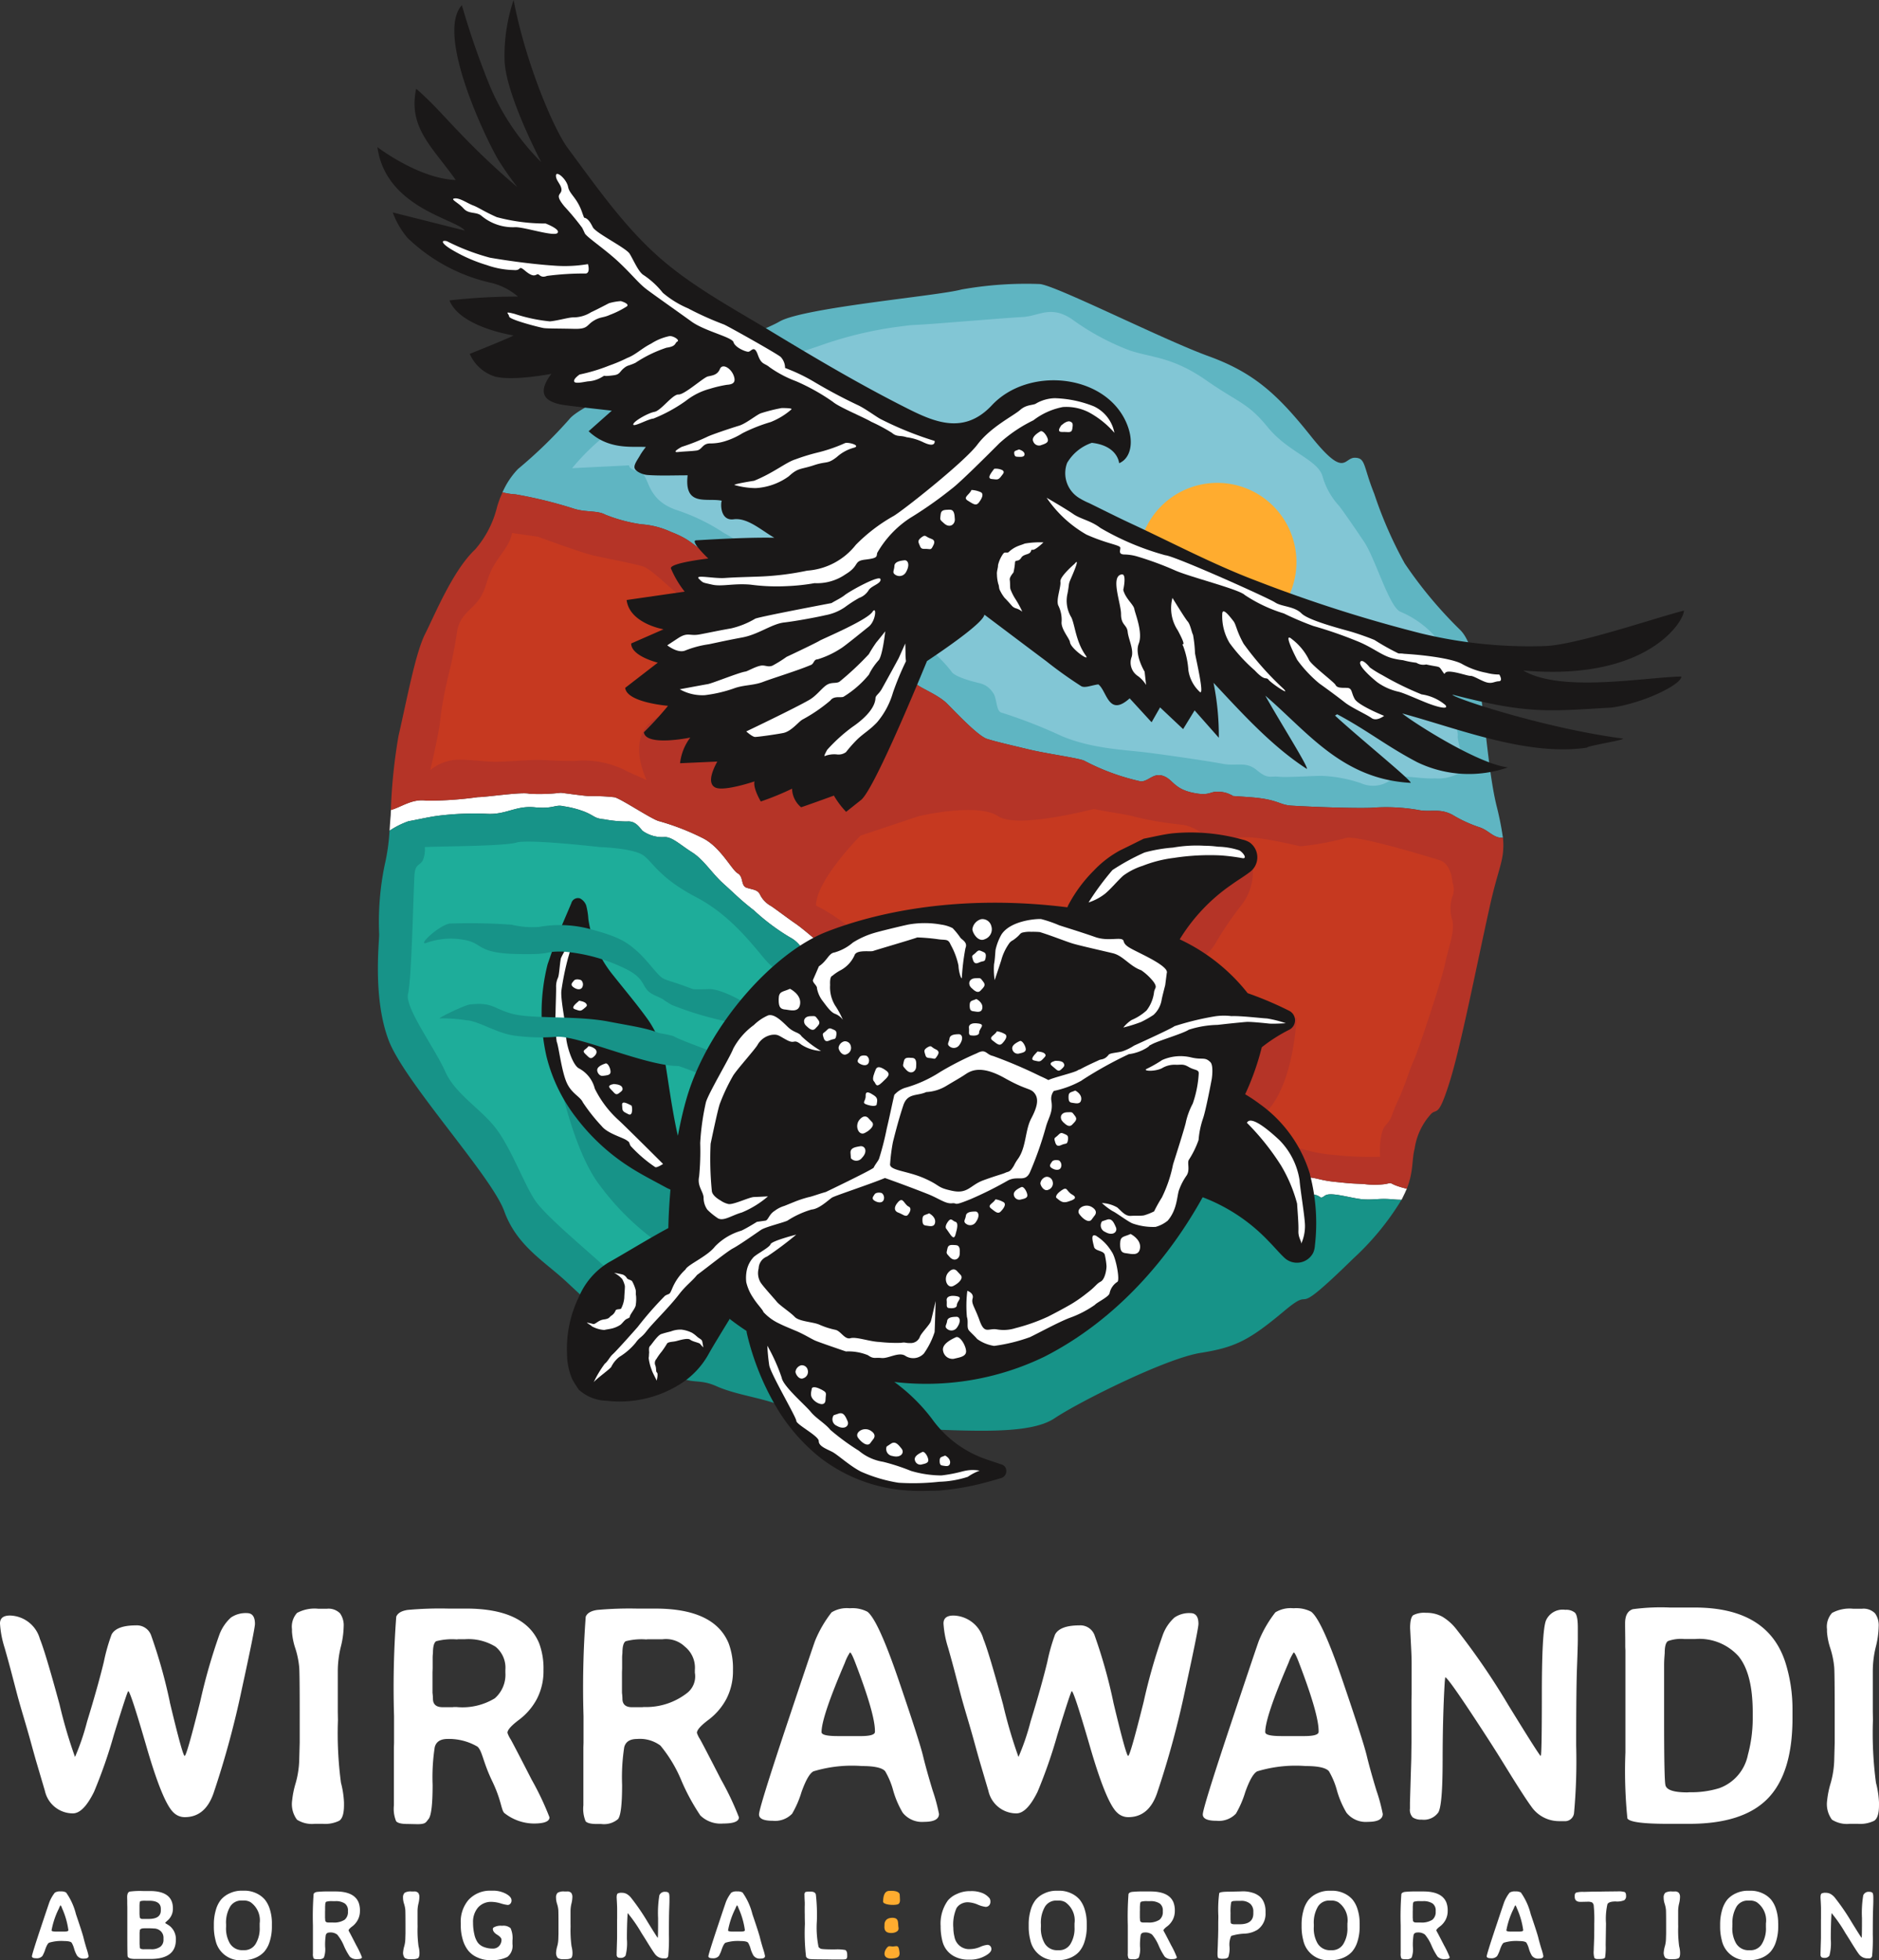 <svg xmlns="http://www.w3.org/2000/svg" xmlns:xlink="http://www.w3.org/1999/xlink" width="177.123" height="184.718" viewBox="0 0 177.123 184.718"><rect x="0" y="0" width="177.123" height="184.718" fill="#333333" stroke="none"/><defs><clipPath id="a"><rect width="177.123" height="184.717" fill="none"/></clipPath></defs><g clip-path="url(#a)"><path d="M14.828,568.1q0,.238-.439.238a.732.732,0,0,1-.637-.273,2.788,2.788,0,0,1-.281-.654,2.288,2.288,0,0,0-.239-.576c-.089-.1-.319-.153-.691-.153a3.955,3.955,0,0,0-1.434.157q-.166.086-.354.614a3.081,3.081,0,0,1-.278.642.706.706,0,0,1-.576.21q-.408,0-.407-.188t.816-2.637q.817-2.448.853-2.525a3.546,3.546,0,0,1,.485-.83.87.87,0,0,1,.538-.121.972.972,0,0,1,.525.1,6,6,0,0,1,.93,2.04q.613,1.8.715,2.223c.068.285.165.631.289,1.037a4.982,4.982,0,0,1,.186.692m-3.014-2.305H12.5c.283,0,.425-.042.425-.125v-.028a7.452,7.452,0,0,0-.588-2.035c-.075-.2-.126-.291-.153-.291a1.447,1.447,0,0,0-.152.308,7.579,7.579,0,0,0-.691,2.055c0,.078.157.117.47.117" transform="translate(-6.481 -383.764)" fill="#fff"/><path d="M42.383,566.493q0,1.8-2.409,1.8h-1.4c-.448,0-.694-.082-.736-.246q-.03-.121-.03-1.9v-2.731L37.8,563.1v-.318l-.008-.309c0-.3.078-.479.238-.529a7.106,7.106,0,0,1,1.247-.055h.65q2.18,0,2.178,1.642a1.45,1.45,0,0,1-.511,1.143c-.142.126-.214.2-.214.218s.049.057.149.112a2.474,2.474,0,0,1,.313.21,1.669,1.669,0,0,1,.352.439,1.61,1.61,0,0,1,.191.843M39.24,564.52h.583q1.144,0,1.143-.8v-.149q0-.767-1.094-.766h-.345a1.662,1.662,0,0,0-.476.038c-.057.026-.085.114-.085.263l-.009.095v.883l.018.192c0,.165.088.247.265.247m.17,2.852h.629a1.374,1.374,0,0,0,.889-.24.81.81,0,0,0,.29-.657v-.166a.834.834,0,0,0-.269-.646.947.947,0,0,0-.664-.246,1.239,1.239,0,0,0-.125-.01l-.2-.008h-.537c-.294,0-.439.076-.439.228a.856.856,0,0,0-.01.108l-.01.071,0,.113v.969l.018.22c0,.11.024.182.071.215a.8.8,0,0,0,.364.049" transform="translate(-25.806 -383.686)" fill="#fff"/><path d="M69.034,564.876v.309a4.581,4.581,0,0,1-.2,1.388,2.635,2.635,0,0,1-.526.985,2.324,2.324,0,0,1-.847.577,2.771,2.771,0,0,1-1.067.213H66.29a2.381,2.381,0,0,1-2.574-1.893,5.019,5.019,0,0,1-.153-1.278v-.211a4.709,4.709,0,0,1,.18-1.316,2.743,2.743,0,0,1,.477-.982,2.314,2.314,0,0,1,.824-.614A2.657,2.657,0,0,1,66.2,561.8h.216a2.641,2.641,0,0,1,1.143.242,2.355,2.355,0,0,1,.81.6,2.693,2.693,0,0,1,.481.945,4.285,4.285,0,0,1,.185,1.287m-4.319.1v.211a2.813,2.813,0,0,0,.346,1.565,1.349,1.349,0,0,0,1.147.659h.212a1.229,1.229,0,0,0,1.069-.574,2.8,2.8,0,0,0,.393-1.6v-.355a2.092,2.092,0,0,0-.871-2,1.25,1.25,0,0,0-.624-.153h-.21a1.231,1.231,0,0,0-1.075.57,2.972,2.972,0,0,0-.388,1.672" transform="translate(-43.404 -383.63)" fill="#fff"/><path d="M96.386,565.712a.858.858,0,0,0,.095.193q.093.166.624,1.2a8.55,8.55,0,0,1,.529,1.117q0,.184-.467.184a.86.86,0,0,1-.676-.238,6.155,6.155,0,0,1-.556-1.02,4.1,4.1,0,0,0-.63-1.055,1.022,1.022,0,0,0-.694-.2c-.212,0-.34.082-.382.245a5.886,5.886,0,0,0-.062,1.114,2.29,2.29,0,0,1-.121,1.016.64.64,0,0,1-.5.146h-.13c-.18,0-.291-.027-.335-.083a.975.975,0,0,1-.065-.469v-1.722l0-.134v-.789a28.379,28.379,0,0,1,.065-2.949c.043-.106.156-.173.339-.2a10.46,10.46,0,0,1,1.192-.041h.534q1.754,0,2.175,1.037a2.109,2.109,0,0,1,.126.791,1.788,1.788,0,0,1-.2.85,1.869,1.869,0,0,1-.534.623q-.339.255-.339.382m-1.923-.758h.3l.041,0h.077a1.844,1.844,0,0,0,1.134-.258.928.928,0,0,0,.314-.76v-.085a.8.8,0,0,0-.293-.687,1.543,1.543,0,0,0-.918-.22H94.92l-.036,0a1.851,1.851,0,0,0-.612.055c-.065.035-.1.153-.1.353a1.063,1.063,0,0,0-.009.13v.319l-.005.116v.61a1.277,1.277,0,0,1,.014.176c0,.167.1.251.287.251" transform="translate(-63.518 -383.783)" fill="#fff"/><path d="M120.727,568.422h-.246a.832.832,0,0,1-.525-.123.773.773,0,0,1-.143-.567,2.7,2.7,0,0,1,.1-.518,2.791,2.791,0,0,0,.106-.706l.015-.493v-.923c0-.712-.006-1.144-.015-1.3a2.517,2.517,0,0,0-.115-.57,2,2,0,0,1-.1-.5v-.076a.6.6,0,0,1,.151-.482,1.1,1.1,0,0,1,.635-.123h.246a.481.481,0,0,1,.4.136.622.622,0,0,1,.107.389,2.729,2.729,0,0,1-.086.611,3.027,3.027,0,0,0-.088.72v1.2l.005.246a11.138,11.138,0,0,0,.089,1.859,2.69,2.69,0,0,1,.089.585v.076c0,.251-.049.407-.146.467a.953.953,0,0,1-.478.089" transform="translate(-81.811 -383.795)" fill="#fff"/><path d="M140.8,566.432c0-.153-.136-.312-.408-.479s-.408-.352-.408-.552a.189.189,0,0,1,.086-.139,1.337,1.337,0,0,1,.789-.152,1.024,1.024,0,0,1,.792.221,2.251,2.251,0,0,1,.181,1.169v.331a1.324,1.324,0,0,1-.477,1.212,3.1,3.1,0,0,1-1.559.3h-.166a2.711,2.711,0,0,1-1.081-.242,2.257,2.257,0,0,1-.887-.658,2.959,2.959,0,0,1-.516-1.036,4.618,4.618,0,0,1-.184-1.32V564.9a3.141,3.141,0,0,1,.718-2.216,2.736,2.736,0,0,1,2.1-.883h.174a2.584,2.584,0,0,1,1.264.29c.35.193.526.4.526.625a.445.445,0,0,1-.108.312.33.33,0,0,1-.252.119,3.4,3.4,0,0,1-.657-.146,3.258,3.258,0,0,0-.859-.146,1.643,1.643,0,0,0-1.268.519,2.071,2.071,0,0,0-.481,1.458,4.642,4.642,0,0,0,.122,1.087,2.129,2.129,0,0,0,.327.779,1.283,1.283,0,0,0,.584.416,2.236,2.236,0,0,0,.8.144.776.776,0,0,0,.636-.258.88.88,0,0,0,.213-.572" transform="translate(-93.526 -383.63)" fill="#fff"/><path d="M166.2,568.422h-.246a.832.832,0,0,1-.525-.123.773.773,0,0,1-.143-.567,2.7,2.7,0,0,1,.1-.518,2.79,2.79,0,0,0,.106-.706l.015-.493v-.923c0-.712-.006-1.144-.015-1.3a2.517,2.517,0,0,0-.115-.57,2,2,0,0,1-.1-.5v-.076a.6.6,0,0,1,.151-.482,1.1,1.1,0,0,1,.635-.123h.246a.481.481,0,0,1,.4.136.622.622,0,0,1,.107.389,2.729,2.729,0,0,1-.086.611,3.028,3.028,0,0,0-.088.72v1.2l.005.246a11.138,11.138,0,0,0,.089,1.859,2.691,2.691,0,0,1,.089.585v.076c0,.251-.049.407-.146.467a.953.953,0,0,1-.478.089" transform="translate(-112.861 -383.795)" fill="#fff"/><path d="M184.255,566.63a4.671,4.671,0,0,1-.129,1.521.525.525,0,0,1-.491.213.431.431,0,0,1-.264-.066.317.317,0,0,1-.085-.262v-.166l.031-1.054c.005-.161.009-.284.009-.367l0-.372v-1.261l.005-.179v-.9c0-.126-.006-.3-.018-.538l-.028-.515c0-.212.033-.342.1-.386a.725.725,0,0,1,.377-.067.956.956,0,0,1,.483.117,1.5,1.5,0,0,1,.4.354,20.818,20.818,0,0,1,1.552,2.263q.929,1.509.962,1.509c.024,0,.033-.613.033-1.841a10.163,10.163,0,0,1,.12-2.165.538.538,0,0,1,.576-.325.406.406,0,0,1,.285.082c.059.055.089.2.089.447v.35c0,.119-.01.4-.026.83s-.025,1.205-.025,2.316a17.035,17.035,0,0,1-.062,2,.271.271,0,0,1-.3.243h-.161a1,1,0,0,1-.821-.449c-.1-.131-.288-.422-.57-.871l-.282-.458c-.126-.2-.255-.406-.386-.609a13.8,13.8,0,0,0-1.3-1.879l-.015.13q-.063,1.049-.062,2.356" transform="translate(-125.157 -383.861)" fill="#fff"/><path d="M215.889,568.1q0,.238-.439.238a.732.732,0,0,1-.637-.273,2.747,2.747,0,0,1-.281-.654,2.288,2.288,0,0,0-.239-.576c-.089-.1-.319-.153-.691-.153a3.955,3.955,0,0,0-1.434.157c-.111.057-.229.262-.354.614a3.081,3.081,0,0,1-.278.642.706.706,0,0,1-.576.21q-.408,0-.407-.188t.816-2.637q.817-2.448.853-2.525a3.547,3.547,0,0,1,.485-.83.87.87,0,0,1,.538-.121.972.972,0,0,1,.525.1,6,6,0,0,1,.93,2.04q.613,1.8.715,2.223t.29,1.037a4.984,4.984,0,0,1,.186.692m-3.014-2.305h.688c.283,0,.425-.042.425-.125v-.028a7.452,7.452,0,0,0-.588-2.035c-.075-.2-.126-.291-.153-.291a1.449,1.449,0,0,0-.152.308,7.58,7.58,0,0,0-.691,2.055c0,.078.157.117.47.117" transform="translate(-143.776 -383.764)" fill="#fff"/><path d="M239.109,562.353a.327.327,0,0,1,.062-.226q.063-.068.5-.067c.293,0,.463.091.511.273a17.018,17.018,0,0,1,.095,2.507,9.087,9.087,0,0,0,.161,2.443.469.469,0,0,0,.376.193q.288.036,1.162.036a4.243,4.243,0,0,1,.977.054c.123.063.184.214.184.453v.1a.4.4,0,0,1-.067.269c-.045.048-.166.071-.363.071h-.619l-.1,0h-.31l-.519-.009q-1.313,0-1.551-.033a.459.459,0,0,1-.349-.218,18.848,18.848,0,0,1-.11-3.09l-.012-.606v-.3l-.006-.2v-.493l.006-.2v-.2l-.015-.3c-.009-.2-.012-.359-.012-.465" transform="translate(-163.276 -383.804)" fill="#fff"/><path d="M280.793,565.366a3.5,3.5,0,0,0,.107.879,1.4,1.4,0,0,0,1.492,1.148,2.5,2.5,0,0,0,.911-.2,2.334,2.334,0,0,1,.689-.2.357.357,0,0,1,.288.121.419.419,0,0,1,.1.279c0,.235-.24.472-.722.708a2.929,2.929,0,0,1-1.306.287h-.139a2.815,2.815,0,0,1-1.183-.238,2.193,2.193,0,0,1-1.261-1.48,5.566,5.566,0,0,1-.175-1.44,3.728,3.728,0,0,1,.686-2.421,2.309,2.309,0,0,1,.886-.628,2.807,2.807,0,0,1,1.123-.252h.135a2.7,2.7,0,0,1,1.162.206,1.7,1.7,0,0,1,.624.476.548.548,0,0,1,.075.322.473.473,0,0,1-.13.35.432.432,0,0,1-.319.13,2.715,2.715,0,0,1-.751-.217,2.666,2.666,0,0,0-.919-.218,1.312,1.312,0,0,0-.644.157,1.118,1.118,0,0,0-.433.4,3.843,3.843,0,0,0-.3,1.826" transform="translate(-190.926 -383.716)" fill="#fff"/><path d="M311.235,564.876v.309a4.582,4.582,0,0,1-.2,1.388,2.635,2.635,0,0,1-.526.985,2.324,2.324,0,0,1-.847.577,2.77,2.77,0,0,1-1.067.213h-.107a2.381,2.381,0,0,1-2.574-1.893,5.018,5.018,0,0,1-.153-1.278v-.211a4.708,4.708,0,0,1,.18-1.316,2.743,2.743,0,0,1,.477-.982,2.314,2.314,0,0,1,.824-.614,2.657,2.657,0,0,1,1.156-.249h.216a2.64,2.64,0,0,1,1.143.242,2.354,2.354,0,0,1,.81.6,2.693,2.693,0,0,1,.481.945,4.285,4.285,0,0,1,.185,1.287m-4.319.1v.211a2.813,2.813,0,0,0,.346,1.565,1.349,1.349,0,0,0,1.147.659h.212a1.229,1.229,0,0,0,1.069-.574,2.8,2.8,0,0,0,.393-1.6v-.355a2.092,2.092,0,0,0-.871-2,1.25,1.25,0,0,0-.624-.153h-.21a1.231,1.231,0,0,0-1.075.57,2.972,2.972,0,0,0-.388,1.672" transform="translate(-208.792 -383.63)" fill="#fff"/><path d="M338.592,565.712a.858.858,0,0,0,.095.193q.093.166.624,1.2a8.552,8.552,0,0,1,.529,1.117q0,.184-.467.184a.86.86,0,0,1-.676-.238,6.152,6.152,0,0,1-.556-1.02,4.1,4.1,0,0,0-.63-1.055,1.022,1.022,0,0,0-.694-.2c-.212,0-.34.082-.382.245a5.884,5.884,0,0,0-.062,1.114,2.291,2.291,0,0,1-.121,1.016.64.64,0,0,1-.5.146h-.13c-.18,0-.291-.027-.335-.083a.975.975,0,0,1-.065-.469v-1.722l0-.134v-.789a28.38,28.38,0,0,1,.065-2.949q.064-.159.339-.2a10.46,10.46,0,0,1,1.192-.041h.534q1.755,0,2.175,1.037a2.108,2.108,0,0,1,.126.791,1.789,1.789,0,0,1-.2.85,1.868,1.868,0,0,1-.534.623q-.339.255-.339.382m-1.923-.758h.3l.041,0h.077a1.844,1.844,0,0,0,1.134-.258.928.928,0,0,0,.314-.76v-.085a.8.8,0,0,0-.293-.687,1.543,1.543,0,0,0-.918-.22h-.193l-.036,0a1.851,1.851,0,0,0-.612.055c-.065.035-.1.153-.1.353a1.065,1.065,0,0,0-.009.13v.319l-.005.116v.61a1.283,1.283,0,0,1,.014.176c0,.167.1.251.287.251" transform="translate(-228.909 -383.783)" fill="#fff"/><path d="M364.287,561.987a3.037,3.037,0,0,1,.9.132,1.88,1.88,0,0,1,.688.361,1.47,1.47,0,0,1,.4.592,2.014,2.014,0,0,1,.142.741v.219a1.826,1.826,0,0,1-.762,1.578,2.534,2.534,0,0,1-1.2.364,4.894,4.894,0,0,0-1.274.215,1.966,1.966,0,0,0-.161,1.011,2.47,2.47,0,0,1-.108.971c-.072.113-.232.17-.481.17a1.007,1.007,0,0,1-.458-.061c-.055-.041-.083-.174-.083-.4v-.095l.015-.389.009-.2c.005-.135.009-.234.009-.3l.013-.4.01-.2.014-.708v-.2l0-.206v-.3l.009-.395v-.2a11.816,11.816,0,0,1,.083-2.13q.083-.135.9-.135l1.01-.023Zm-1.158,2.891a.173.173,0,0,0,.09.169.792.792,0,0,0,.318.044h.435q1.3,0,1.295-1.022v-.174a.947.947,0,0,0-.3-.74,1.261,1.261,0,0,0-.878-.269h-.359l-.036,0h-.077a.959.959,0,0,1-.111.009c-.183,0-.293.045-.33.136a4.944,4.944,0,0,0-.056,1.047l-.005.081v.2l0,.157v.117a2.328,2.328,0,0,1,.013.245" transform="translate(-247.122 -383.755)" fill="#fff"/><path d="M392.346,564.876v.309a4.582,4.582,0,0,1-.2,1.388,2.635,2.635,0,0,1-.526.985,2.324,2.324,0,0,1-.847.577,2.77,2.77,0,0,1-1.067.213H389.6a2.381,2.381,0,0,1-2.574-1.893,5.019,5.019,0,0,1-.153-1.278v-.211a4.709,4.709,0,0,1,.18-1.316,2.743,2.743,0,0,1,.477-.982,2.314,2.314,0,0,1,.824-.614,2.657,2.657,0,0,1,1.156-.249h.216a2.64,2.64,0,0,1,1.143.242,2.354,2.354,0,0,1,.81.6,2.693,2.693,0,0,1,.481.945,4.284,4.284,0,0,1,.185,1.287m-4.319.1v.211a2.814,2.814,0,0,0,.346,1.565,1.349,1.349,0,0,0,1.147.659h.212a1.229,1.229,0,0,0,1.069-.574,2.8,2.8,0,0,0,.393-1.6v-.355a2.092,2.092,0,0,0-.871-2,1.25,1.25,0,0,0-.624-.153h-.21a1.231,1.231,0,0,0-1.075.57,2.972,2.972,0,0,0-.388,1.672" transform="translate(-264.179 -383.63)" fill="#fff"/><path d="M419.7,565.712a.858.858,0,0,0,.095.193q.093.166.624,1.2a8.555,8.555,0,0,1,.529,1.117q0,.184-.467.184a.86.86,0,0,1-.676-.238,6.153,6.153,0,0,1-.556-1.02,4.1,4.1,0,0,0-.63-1.055,1.022,1.022,0,0,0-.694-.2c-.212,0-.34.082-.382.245a5.882,5.882,0,0,0-.062,1.114,2.291,2.291,0,0,1-.121,1.016.64.64,0,0,1-.5.146h-.13c-.18,0-.291-.027-.335-.083a.975.975,0,0,1-.065-.469v-1.722l0-.134v-.789a28.386,28.386,0,0,1,.065-2.949c.043-.106.156-.173.339-.2a10.46,10.46,0,0,1,1.192-.041h.534q1.755,0,2.175,1.037a2.108,2.108,0,0,1,.126.791,1.789,1.789,0,0,1-.2.85,1.869,1.869,0,0,1-.534.623q-.339.255-.339.382m-1.923-.758h.3l.041,0h.077a1.844,1.844,0,0,0,1.134-.258.928.928,0,0,0,.314-.76v-.085a.8.8,0,0,0-.293-.687,1.543,1.543,0,0,0-.918-.22h-.192l-.036,0a1.851,1.851,0,0,0-.612.055c-.065.035-.1.153-.1.353a1.065,1.065,0,0,0-.009.13v.319l-.005.116v.61a1.279,1.279,0,0,1,.014.176c0,.167.1.251.287.251" transform="translate(-284.296 -383.783)" fill="#fff"/><path d="M447.226,568.1q0,.238-.439.238a.732.732,0,0,1-.637-.273,2.746,2.746,0,0,1-.281-.654,2.286,2.286,0,0,0-.239-.576c-.089-.1-.319-.153-.691-.153a3.955,3.955,0,0,0-1.434.157q-.166.086-.354.614a3.081,3.081,0,0,1-.278.642.706.706,0,0,1-.576.21q-.408,0-.407-.188t.816-2.637q.817-2.448.853-2.525a3.548,3.548,0,0,1,.485-.83.87.87,0,0,1,.538-.121.972.972,0,0,1,.525.1,6,6,0,0,1,.93,2.04q.613,1.8.716,2.223c.068.285.165.631.289,1.037a4.985,4.985,0,0,1,.186.692m-3.014-2.305h.688c.283,0,.425-.042.425-.125v-.028a7.453,7.453,0,0,0-.588-2.035c-.075-.2-.126-.291-.153-.291a1.448,1.448,0,0,0-.152.308,7.58,7.58,0,0,0-.691,2.055c0,.078.157.117.47.117" transform="translate(-301.745 -383.764)" fill="#fff"/><path d="M472.094,562a2,2,0,0,1,.662.065c.09.044.136.164.136.362a.454.454,0,0,1-.175.41,1.769,1.769,0,0,1-.809.115c-.423,0-.681.083-.772.251a6.236,6.236,0,0,0-.136,1.82l-.031,2.018a6.321,6.321,0,0,1-.056,1.177c-.037.107-.2.159-.5.159H470.2c-.161,0-.262-.042-.3-.125a1.883,1.883,0,0,1-.061-.628l.005-.113c0-.074.005-.149.005-.224l.01-.22c.019-.514.03-.81.03-.888v-.233l.005-.341v-.229l0-.112v-.227a13.371,13.371,0,0,0-.054-1.727.453.453,0,0,0-.15-.265.972.972,0,0,0-.464-.067l-.636.013q-.539,0-.539-.485v-.094c0-.159.051-.259.153-.3a2.4,2.4,0,0,1,.712-.063l.777-.022.112,0c.074,0,.149,0,.225,0l.116-.005c.078,0,.153,0,.224,0l.578-.01Z" transform="translate(-319.611 -383.764)" fill="#fff"/><path d="M495.421,568.422h-.246a.83.83,0,0,1-.525-.123.773.773,0,0,1-.143-.567,2.7,2.7,0,0,1,.1-.518,2.79,2.79,0,0,0,.106-.706l.015-.493v-.923c0-.712-.006-1.144-.015-1.3a2.518,2.518,0,0,0-.115-.57,2,2,0,0,1-.1-.5v-.076a.6.6,0,0,1,.151-.482,1.1,1.1,0,0,1,.635-.123h.246a.481.481,0,0,1,.4.136.622.622,0,0,1,.107.389,2.729,2.729,0,0,1-.086.611,3.027,3.027,0,0,0-.089.72v1.2l.005.246a11.139,11.139,0,0,0,.089,1.859,2.69,2.69,0,0,1,.089.585v.076c0,.251-.048.407-.146.467a.953.953,0,0,1-.478.089" transform="translate(-337.672 -383.795)" fill="#fff"/><path d="M516.751,564.876v.309a4.591,4.591,0,0,1-.2,1.388,2.634,2.634,0,0,1-.527.985,2.321,2.321,0,0,1-.847.577,2.771,2.771,0,0,1-1.067.213h-.107a2.381,2.381,0,0,1-2.574-1.893,5,5,0,0,1-.153-1.278v-.211a4.709,4.709,0,0,1,.179-1.316,2.744,2.744,0,0,1,.477-.982,2.315,2.315,0,0,1,.824-.614,2.656,2.656,0,0,1,1.156-.249h.216a2.64,2.64,0,0,1,1.143.242,2.355,2.355,0,0,1,.81.6,2.708,2.708,0,0,1,.481.945,4.274,4.274,0,0,1,.185,1.287m-4.319.1v.211a2.814,2.814,0,0,0,.345,1.565,1.349,1.349,0,0,0,1.147.659h.212a1.229,1.229,0,0,0,1.069-.574,2.8,2.8,0,0,0,.393-1.6v-.355a2.092,2.092,0,0,0-.871-2,1.249,1.249,0,0,0-.624-.153H513.9a1.232,1.232,0,0,0-1.076.57,2.973,2.973,0,0,0-.387,1.672" transform="translate(-349.129 -383.63)" fill="#fff"/><path d="M542.079,566.63a4.671,4.671,0,0,1-.129,1.521.526.526,0,0,1-.491.213.431.431,0,0,1-.264-.066.317.317,0,0,1-.085-.262v-.166l.031-1.054c.005-.161.01-.284.01-.367l0-.372v-1.261l.005-.179v-.9c0-.126-.006-.3-.018-.538l-.028-.515c0-.212.033-.342.1-.386a.725.725,0,0,1,.377-.067.956.956,0,0,1,.483.117,1.5,1.5,0,0,1,.4.354,20.833,20.833,0,0,1,1.552,2.263q.929,1.509.962,1.509t.033-1.841a10.159,10.159,0,0,1,.12-2.165.538.538,0,0,1,.576-.325.407.407,0,0,1,.285.082q.088.083.089.447v.35c0,.119-.01.4-.026.83s-.025,1.205-.025,2.316a17.053,17.053,0,0,1-.062,2,.271.271,0,0,1-.3.243h-.161a1,1,0,0,1-.821-.449c-.1-.131-.288-.422-.57-.871l-.282-.458c-.126-.2-.255-.406-.386-.609a13.807,13.807,0,0,0-1.3-1.879l-.015.13q-.063,1.049-.062,2.356" transform="translate(-369.499 -383.861)" fill="#fff"/><path d="M16.006,487.713q1.21,5.068,1.4,5.068t1.469-5.131a53.529,53.529,0,0,1,1.809-6.307,4.128,4.128,0,0,1,1.083-1.6,2.454,2.454,0,0,1,1.511-.42q.755,0,.755,1.013,0,.484-1.239,6.157a85.943,85.943,0,0,1-2.666,9.806q-.784,2.253-2.708,2.252a1.492,1.492,0,0,1-1.054-.428q-1.027-.94-2.551-6.192t-1.725-5.253q-.086,0-1.362,4.141a46.611,46.611,0,0,1-1.86,5.338q-1,2.038-2,2.039a2.7,2.7,0,0,1-2.636-2.124l-.842-2.851q-.2-.7-.477-1.71t-.684-2.38q-.406-1.369-.592-2.067l-.512-1.952q-.257-1-.692-2.53A9.293,9.293,0,0,1,0,480.3c0-.5.313-.749.94-.749a3.009,3.009,0,0,1,2.822,2.21q.512,1.241,1.854,6.179A45.337,45.337,0,0,0,7.07,492.88a22.183,22.183,0,0,0,1.14-3.342q1.026-3.342,1.576-5.609a17.746,17.746,0,0,1,.734-2.594q.469-.855,2.3-.855a1.424,1.424,0,0,1,1.411.9,48.479,48.479,0,0,1,1.781,6.335" transform="translate(0 -327.309)" fill="#fff"/><path d="M89.706,498.29h-.784a2.629,2.629,0,0,1-1.667-.392,2.453,2.453,0,0,1-.457-1.8,8.617,8.617,0,0,1,.335-1.647,8.841,8.841,0,0,0,.336-2.244l.043-1.568V487.7q0-3.391-.043-4.125a8.249,8.249,0,0,0-.365-1.811,6.254,6.254,0,0,1-.32-1.574v-.242a1.929,1.929,0,0,1,.477-1.532,3.477,3.477,0,0,1,2.018-.393h.784a1.52,1.52,0,0,1,1.253.434,1.944,1.944,0,0,1,.342,1.234,8.473,8.473,0,0,1-.277,1.945,9.657,9.657,0,0,0-.278,2.287v3.806l.014.785a35.2,35.2,0,0,0,.286,5.908,8.761,8.761,0,0,1,.285,1.86v.242q0,1.2-.464,1.482a3.027,3.027,0,0,1-1.518.285" transform="translate(-59.261 -326.418)" fill="#fff"/><path d="M127.779,489.68a2.642,2.642,0,0,0,.3.613q.3.528,1.982,3.805a26.874,26.874,0,0,1,1.681,3.549q0,.585-1.481.585a4.533,4.533,0,0,1-2.787-1c-.305-.342-.258-1.18-1.134-3s-.926-2.832-1.387-3.245a5.3,5.3,0,0,0-2.817-.724q-1.012,0-1.211.777a18.64,18.64,0,0,0-.2,3.542q0,2.765-.385,3.229c-.257.308-.25.482-1.048.482l-.948-.019c-.568,0-.923-.089-1.061-.264a3.074,3.074,0,0,1-.207-1.489v-5.474l.014-.428v-2.509a89.351,89.351,0,0,1,.207-9.371q.207-.506,1.076-.635a33.731,33.731,0,0,1,3.791-.128h1.7q5.573,0,6.913,3.293a6.757,6.757,0,0,1,.4,2.516,5.683,5.683,0,0,1-.619,2.7,5.972,5.972,0,0,1-1.7,1.981q-1.078.812-1.077,1.212m-6.116-2.409h.941l.129-.015h.242a5.859,5.859,0,0,0,3.607-.82,2.946,2.946,0,0,0,1-2.416v-.271a2.547,2.547,0,0,0-.934-2.181,4.883,4.883,0,0,0-2.915-.7h-.612l-.115.015a5.965,5.965,0,0,0-1.945.17c-.2.115-.307.49-.307,1.127a3.222,3.222,0,0,0-.028.413v1.012l-.014.37v1.94a4.585,4.585,0,0,1,.042.555q0,.8.911.8" transform="translate(-79.945 -326.389)" fill="#fff"/><path d="M184.085,489.68a2.642,2.642,0,0,0,.3.613q.3.528,1.982,3.805a26.875,26.875,0,0,1,1.681,3.549q0,.585-1.481.585a2.742,2.742,0,0,1-2.152-.755,19.856,19.856,0,0,1-1.768-3.243,12.894,12.894,0,0,0-2-3.349,3.248,3.248,0,0,0-2.2-.62q-1.012,0-1.211.777a18.641,18.641,0,0,0-.2,3.542q0,2.765-.385,3.229a2.034,2.034,0,0,1-1.582.463h-.415c-.568,0-.923-.089-1.061-.264a3.074,3.074,0,0,1-.207-1.489v-5.474l.014-.428v-2.509a89.341,89.341,0,0,1,.207-9.371q.207-.506,1.076-.635a33.732,33.732,0,0,1,3.791-.128h1.7q5.573,0,6.913,3.293a6.758,6.758,0,0,1,.4,2.516,5.683,5.683,0,0,1-.619,2.7,5.972,5.972,0,0,1-1.7,1.981q-1.078.812-1.077,1.212m-6.116-2.409h.941l.129-.015h.242a6.274,6.274,0,0,0,3.808-1.272,1.989,1.989,0,0,0,.8-1.963v-.271a2.547,2.547,0,0,0-.934-2.181,2.584,2.584,0,0,0-2.128-.7h-1.4l-.115.015a5.965,5.965,0,0,0-1.945.17c-.2.115-.307.49-.307,1.127a3.223,3.223,0,0,0-.028.413v1.012l-.014.37v1.94a4.579,4.579,0,0,1,.043.555q0,.8.911.8" transform="translate(-118.394 -326.389)" fill="#fff"/><path d="M242.576,497.257q0,.756-1.4.755a2.326,2.326,0,0,1-2.026-.869,8.784,8.784,0,0,1-.89-2.074,7.329,7.329,0,0,0-.762-1.832q-.428-.484-2.194-.485a12.529,12.529,0,0,0-4.562.5q-.528.271-1.127,1.952a9.465,9.465,0,0,1-.883,2.039,2.231,2.231,0,0,1-1.832.669q-1.291,0-1.29-.6t2.594-8.381q2.6-7.783,2.708-8.025a11.241,11.241,0,0,1,1.54-2.637,2.763,2.763,0,0,1,1.71-.384,3.069,3.069,0,0,1,1.667.328q1.012.784,2.957,6.485t2.274,7.063q.329,1.362.919,3.3a16.294,16.294,0,0,1,.592,2.195M233,489.931h2.181q1.353,0,1.355-.4v-.086q0-1.61-1.868-6.471c-.237-.618-.4-.927-.484-.927a4.49,4.49,0,0,0-.486.983q-2.2,5.118-2.194,6.529,0,.371,1.5.37" transform="translate(-154.061 -326.327)" fill="#fff"/><path d="M296.441,487.713q1.21,5.068,1.4,5.068t1.469-5.131a53.528,53.528,0,0,1,1.809-6.307,4.128,4.128,0,0,1,1.083-1.6,2.454,2.454,0,0,1,1.511-.42q.755,0,.755,1.013,0,.484-1.239,6.157a85.952,85.952,0,0,1-2.666,9.806q-.784,2.253-2.708,2.252a1.492,1.492,0,0,1-1.054-.428q-1.027-.94-2.551-6.192t-1.725-5.253q-.086,0-1.362,4.141a46.607,46.607,0,0,1-1.86,5.338q-1,2.038-2,2.039a2.7,2.7,0,0,1-2.636-2.124l-.842-2.851q-.2-.7-.477-1.71t-.684-2.38q-.406-1.369-.592-2.067l-.512-1.952q-.257-1-.692-2.53a9.293,9.293,0,0,1-.434-2.281c0-.5.313-.749.94-.749a3.009,3.009,0,0,1,2.822,2.21q.512,1.241,1.854,6.179a45.324,45.324,0,0,0,1.453,4.938,22.189,22.189,0,0,0,1.14-3.342q1.026-3.342,1.576-5.609a17.751,17.751,0,0,1,.734-2.594q.469-.855,2.3-.855a1.424,1.424,0,0,1,1.411.9,48.479,48.479,0,0,1,1.781,6.335" transform="translate(-191.496 -327.309)" fill="#fff"/><path d="M374.475,497.257q0,.756-1.4.755a2.326,2.326,0,0,1-2.026-.869,8.8,8.8,0,0,1-.89-2.074,7.328,7.328,0,0,0-.762-1.832q-.428-.484-2.194-.485a12.529,12.529,0,0,0-4.562.5q-.528.271-1.127,1.952a9.466,9.466,0,0,1-.883,2.039,2.231,2.231,0,0,1-1.831.669q-1.291,0-1.29-.6t2.594-8.381q2.6-7.783,2.708-8.025a11.251,11.251,0,0,1,1.54-2.637,2.763,2.763,0,0,1,1.71-.384,3.069,3.069,0,0,1,1.667.328q1.012.784,2.958,6.485t2.273,7.063q.329,1.362.919,3.3a16.293,16.293,0,0,1,.592,2.195m-9.578-7.326h2.18q1.353,0,1.355-.4v-.086q0-1.61-1.868-6.471c-.237-.618-.4-.927-.484-.927a4.491,4.491,0,0,0-.486.983q-2.2,5.118-2.194,6.529,0,.371,1.5.37" transform="translate(-244.129 -326.327)" fill="#fff"/><path d="M422.152,492.6q0,4.155-.407,4.833a1.667,1.667,0,0,1-1.56.676,1.389,1.389,0,0,1-.842-.206,1.011,1.011,0,0,1-.27-.834v-.527l.1-3.35c.019-.513.03-.9.03-1.169l.014-1.183v-4l.015-.57V483.41q0-.6-.058-1.71l-.085-1.639q0-1.012.307-1.226a2.291,2.291,0,0,1,1.2-.214,3.051,3.051,0,0,1,1.539.37,4.8,4.8,0,0,1,1.276,1.126,66.751,66.751,0,0,1,4.931,7.19q2.95,4.8,3.058,4.8t.107-5.851q0-5.851.376-6.884a1.714,1.714,0,0,1,1.832-1.034,1.289,1.289,0,0,1,.905.264q.279.264.278,1.419v1.112q0,.57-.078,2.637t-.078,7.362a54.166,54.166,0,0,1-.2,6.35.856.856,0,0,1-.941.769h-.512a3.172,3.172,0,0,1-2.609-1.424q-.47-.627-1.81-2.766l-.9-1.454q-.6-.968-1.225-1.938-3.861-5.972-4.148-5.973l-.043.413q-.2,3.336-.2,7.49" transform="translate(-286.165 -326.633)" fill="#fff"/><path d="M498.807,487.383v.713q0,5.16-2.322,7.554t-7.411,2.394h-1.983q-3.561,0-3.847-.513a44.41,44.41,0,0,1-.186-6.215v-9.607l-.015-.327v-.642l-.014-1.282v-.328q0-1.069.726-1.312a19.817,19.817,0,0,1,3.493-.157h2.337q6.885,0,8.552,5.174a14.584,14.584,0,0,1,.669,4.547m-3.748.841v-.684q0-3.649-1.332-5.28a4.965,4.965,0,0,0-4.085-1.632h-1.054a3.578,3.578,0,0,0-1.511.193q-.313.192-.313,1.119l-.028.385c-.019.257-.03.523-.03.8v4.988q0,5.817.129,6.3.171.671,2.067.669l.2-.015a8.875,8.875,0,0,0,2.807-.384,4.207,4.207,0,0,0,2.694-3.136,13.209,13.209,0,0,0,.456-3.321" transform="translate(-329.839 -326.172)" fill="#fff"/><path d="M545.949,498.29h-.784a2.629,2.629,0,0,1-1.667-.392,2.453,2.453,0,0,1-.457-1.8,8.617,8.617,0,0,1,.335-1.647,8.842,8.842,0,0,0,.337-2.244l.042-1.568V487.7q0-3.391-.042-4.125a8.257,8.257,0,0,0-.365-1.811,6.255,6.255,0,0,1-.32-1.574v-.242a1.928,1.928,0,0,1,.477-1.532,3.476,3.476,0,0,1,2.017-.393h.784a1.519,1.519,0,0,1,1.253.434,1.942,1.942,0,0,1,.342,1.234,8.526,8.526,0,0,1-.277,1.945,9.657,9.657,0,0,0-.278,2.287v3.806l.014.785a35.19,35.19,0,0,0,.286,5.908,8.76,8.76,0,0,1,.285,1.86v.242q0,1.2-.464,1.482a3.027,3.027,0,0,1-1.518.285" transform="translate(-370.808 -326.418)" fill="#fff"/><path d="M263.015,561.84c.738-.051,1.025.149,1.014.4s.14.765-.2.872-1.4.056-1.374-.287.054-.952.565-.987" transform="translate(-179.215 -383.649)" fill="#ffac2f"/><path d="M262.875,570.491c-.029.322-.033.682.391.773s1.013-.072.929-.479.109-.961-.63-.93-.691.636-.691.636" transform="translate(-179.497 -389.127)" fill="#ffac2f"/><path d="M263.047,578.537c-.256.383-.262.952.549.91s.758-.365.676-.822-.229-.329-.553-.312-.416-.159-.671.224" transform="translate(-179.518 -394.885)" fill="#ffac2f"/><path d="M243.691,136.567a.428.428,0,0,0-.142-.016c-.787,0-1.244-.725-2.1-.992a12.556,12.556,0,0,1-2.552-1.182c-1.245-.646-2.034-.189-3.278-.457a17.923,17.923,0,0,0-4.381-.189c-2.1.063-6.287-.126-7.469-.2-1.181-.063-1.244-.584-3.8-.788-2.552-.189-1.45-.063-1.969-.252a2.476,2.476,0,0,0-1.182-.267c-.773-.063-.773.457-2.49.063-1.7-.395-1.765-1.245-2.679-1.561-.914-.33-1.371.52-2.1.52a21.186,21.186,0,0,1-5.373-1.97c-.647-.252-3.53-.646-5.168-1.039s-3.089-.726-3.94-.993c-.851-.252-2.947-2.49-3.8-3.341s-2.616-1.5-2.947-1.89-.457-1.245-1.576-1.7c-1.1-.456-9.818-5.7-12.181-6.618s-4.586-3.089-5.956-3.94-1.513-1.309-3.341-2.017a7.957,7.957,0,0,0-2.82-.725,14.7,14.7,0,0,1-3.4-.914c-.725-.394-1.765-.2-2.884-.536a41.622,41.622,0,0,0-5.562-1.37,6.525,6.525,0,0,1-1.229-.189,7.491,7.491,0,0,1,1.465-2.206,43.683,43.683,0,0,0,4.854-4.712c1.7-2.1,17.554-7.862,19.776-9.17,2.238-1.325,14.986-2.428,17.16-3.026a34.558,34.558,0,0,1,7.344-.52c1.308,0,11.66,5.247,15.978,6.808,4.333,1.575,6.555,3.672,9.691,7.611,3.152,3.924,3.026,1.954,4.066,1.954,1.055,0,.788.788,1.844,3.4a38.885,38.885,0,0,0,2.868,6.555,40.009,40.009,0,0,0,5.248,6.287c2.222,2.237,2.175,11.408,3.4,16.514a28.594,28.594,0,0,1,.615,3.073" transform="translate(-102.005 -57.605)" fill="#5fb5c2"/><path d="M223.766,192.242a2,2,0,0,0,.006-1.407c-.018-.268-.176-1.868-1.337-2.223l-.074-.023c-3.141-.96-7.172-2.1-8.532-2.1a1.375,1.375,0,0,0-.312.029,28.124,28.124,0,0,1-4.125.79.743.743,0,0,1-.095-.005c-.076-.014-.247-.053-.482-.106a26.705,26.705,0,0,0-4.712-.755,2.775,2.775,0,0,0-.727.077c-.317.09-.613.194-.9.295a4.244,4.244,0,0,1-1.166.308.34.34,0,0,1-.346-.17,4.744,4.744,0,0,0-2.693-1.667,31.935,31.935,0,0,1-4.654-.779,16.108,16.108,0,0,0-1.725-.342,34.182,34.182,0,0,1-3.8-.8,22.527,22.527,0,0,1-3.715-1.35l-.455-.2a22.623,22.623,0,0,0-4.121-1.129c-.664-.14-1.237-.261-1.654-.376a3.878,3.878,0,0,1-1.55-.982,11.68,11.68,0,0,0-2.609-1.794A20.649,20.649,0,0,1,170,175.278l-.425-.318a17.49,17.49,0,0,0-2.4-1.62,7.051,7.051,0,0,1-1.4-1.256,4.751,4.751,0,0,0-1.7-1.376,14.9,14.9,0,0,1-1.72-.637,15.743,15.743,0,0,0-2.384-.847c-1.145-.225-4.332-1.161-5.046-2.032a27.509,27.509,0,0,0-4.058-3.535,14.13,14.13,0,0,1-1.275-1.058,8.606,8.606,0,0,0-2.27-1.674c-.605-.187-2.05-.486-3.324-.749-.551-.113-1.05-.216-1.4-.294-1.109-.262-5.09-1.727-5.13-1.743l-.018-.006-.019,0-2.442-.348-.176-.025-.026.175a4.576,4.576,0,0,1-.966,1.911,13.312,13.312,0,0,0-.762,1.164,7.68,7.68,0,0,0-.647,1.567,5.378,5.378,0,0,1-.653,1.479,5.746,5.746,0,0,1-.806.909,3.912,3.912,0,0,0-1.315,2.113c-.137.621-.234,1.254-.329,1.866a14.313,14.313,0,0,1-.547,2.571,15.921,15.921,0,0,0-.559,2.943c-.071.548-.144,1.113-.237,1.625-.249,1.477-.859,4.157-.865,4.183l-.126.55.42-.376a4.06,4.06,0,0,1,2.163-.916c.162-.01.341-.015.53-.015.634,0,1.314.056,1.916.106.513.043,1,.083,1.386.083.486,0,1.265-.044,2.02-.088s1.523-.086,2-.086c.369,0,.617.014.93.031.5.028,1.119.063,2.568.063a8.533,8.533,0,0,1,4.807.944c.339.161.82.374,1.377.622,2.528,1.124,6.757,3,8.794,4.772,2.073,1.777,2.245,2.3,2.484,3.013.051.154.1.314.178.5.462,1.091,1.765,1.977,3.578,2.974l.069.038a25.17,25.17,0,0,1,5.212,3.408,39,39,0,0,0,8.355,6.42c1.261.647,2.58,1.4,3.855,2.136a41.008,41.008,0,0,0,5.319,2.758c1.124.419,3.444,1.584,5.687,2.711,2.467,1.239,5.018,2.52,6.122,2.885.408.134.744.25,1.027.348a5.561,5.561,0,0,0,1.991.467c.131,0,.28-.006.454-.018a1.766,1.766,0,0,0,.419-.067,14.616,14.616,0,0,0,1.691.58c1.427.436,2.253.639,2.982.819.753.184,1.464.359,2.7.757.479.154.85.278,1.153.38a10.91,10.91,0,0,0,3.151.667,31.467,31.467,0,0,0,3.665.2c.5,0,.818-.011.821-.011l.186-.006-.015-.186c0-.022-.159-2.125.476-2.846a2.683,2.683,0,0,0,.685-1.147,11.626,11.626,0,0,1,.477-1.164,25.684,25.684,0,0,0,.986-2.477,13.25,13.25,0,0,1,.493-1.269c.383-.751,2.733-7.867,2.994-9.217.082-.428.206-.888.326-1.335a6.354,6.354,0,0,0,.365-2.856,3.3,3.3,0,0,1,0-2.171" transform="translate(-86.7 -107.726)" fill="#c63920"/><path d="M210.7,272.581c-.693-.267-.362-.3-1.024-.158a7.766,7.766,0,0,1-2.048,0c-1.245-.063-1.04-.031-2.553-.189-1.5-.141-1.671-.347-2.647-.441s-1.419-.409-2.143-.284c-.741.126-2-.457-3.545-.866s-13.394-4.381-19.13-6.981-20.076-12.921-20.864-13.584-2.064-1.78-2.742-2.237-2.159-1.591-2.348-1.67a2.518,2.518,0,0,1-.946-1.024c-.221-.473-.677-.457-1.261-.646-.567-.189-.268-1.024-.835-1.355-.567-.315-1.639-2.52-3.341-3.34a22.87,22.87,0,0,0-4.065-1.576c-.63-.126-3.483-2.049-4.192-2.254a19.424,19.424,0,0,0-2.489-.11c-.977-.095-2.143-.268-2.6-.315a17.421,17.421,0,0,1-2.947.095c-.693-.2-4.129.33-4.853.315a33.91,33.91,0,0,1-4.854.331c-1.339-.205-2.316.583-3.356.882,0,.159-.016.315-.016.473-.047.5-.078,1.009-.11,1.481a7.856,7.856,0,0,1,1.8-.9c.536-.079,1.923-.41,2.868-.521a27.548,27.548,0,0,1,4.491-.173c1.827.11,2.71-.788,4.523-.614s1.906-.3,2.741-.095a9.048,9.048,0,0,1,1.986.52c1.009.425.867.614,1.844.709a11.557,11.557,0,0,0,2.143.205c.725-.063,1.087.441,1.434.866a3.2,3.2,0,0,0,2.111.6c.725,0,1.45.725,2.568,1.434,1.1.693,1.844,1.938,2.915,2.915,1.293,1.166,1.639,1.56,2.916,2.552a20.259,20.259,0,0,0,3.356,2.521c1.37.725.882,1.419,3.813,3.089,2.948,1.669,19.635,14.875,25.307,16.735s13.521,3.325,15.521,3.782a13.051,13.051,0,0,0,3.042.425,12.763,12.763,0,0,1,1.765.236c.772.142.472.5,1.039.094.567-.393,2.6.316,3.719.363,1.1.047,1.387-.126,2.758,0a6.491,6.491,0,0,0,.74.031c.111-.221.205-.426.3-.614l.189-.426a7.4,7.4,0,0,1-.977-.284" transform="translate(-79.069 -160.843)" fill="#fff"/><path d="M208.358,284.8c-.079-.2-.288-.733-3.56-1.2-.56-.083-1.019-.148-1.422-.2a44.872,44.872,0,0,1-5.871-1.189c-1.175-.285-1.85-.466-2.3-.587a10.153,10.153,0,0,0-2.453-.4c-.423-.04-.972-.091-1.7-.164a11.835,11.835,0,0,1-5.753-1.808,11.05,11.05,0,0,0-1.049-.584c-.617-.3-1.427-.741-2.287-1.213-1.18-.648-2.519-1.382-3.74-1.942-.332-.153-.744-.336-1.205-.541-2.147-.955-6.144-2.732-6.793-3.652a4.57,4.57,0,0,0-1.866-1.334,3.78,3.78,0,0,1-1.784-1.344c-.832-1.339-3.667-3.118-5.944-4.549-.449-.282-.864-.543-1.215-.77-.637-.416-1.268-.793-1.878-1.158a15.1,15.1,0,0,1-3.174-2.239c-.206-.223-.452-.517-.736-.858A20.418,20.418,0,0,0,147.5,253.7a12.911,12.911,0,0,1-4.015-3.034,6.424,6.424,0,0,0-.9-.865c-1.044-.753-3.955-.875-4.389-.889-1.192-.136-6.884-.761-8.058-.4a51.541,51.541,0,0,1-6.4.346c-.9.019-1.684.035-2.105.057l-.569.03.063.566a2.045,2.045,0,0,1-.118.923.6.6,0,0,1-.2.211,1.575,1.575,0,0,0-.647,1.291c-.032.315-.068,1.353-.117,2.788-.1,2.825-.26,7.551-.483,8.393-.263.992.6,2.55,2.045,5a28.9,28.9,0,0,1,1.481,2.7,11.116,11.116,0,0,0,2.9,3.475,15.2,15.2,0,0,1,2.046,2.125,25.632,25.632,0,0,1,2.1,3.837,25.483,25.483,0,0,0,1.463,2.779,37.936,37.936,0,0,0,4.961,4.842c.87.767,1.692,1.492,2.283,2.055.323.308.664.651,1.025,1.015,1.834,1.842,4.115,4.133,6.782,4.971,1.57.494,3.694,1.306,5.569,2.022,1.828.7,3.406,1.3,4.31,1.56a6.445,6.445,0,0,1,1.588.714,2.414,2.414,0,0,0,2.236.41c1.015-.361,3.545.024,5.638.858a12.368,12.368,0,0,0,4.561.642c.635,0,1.288-.016,1.951-.033s1.377-.034,2.073-.034a5.616,5.616,0,0,0,3.415-.931,4.277,4.277,0,0,1,2.059-.742,25.425,25.425,0,0,0,6.411-2.045c.5-.211.93-.393,1.246-.51.757-.292,1.347-.583,2.093-.951.651-.321,1.461-.721,2.644-1.25a13.826,13.826,0,0,1,3.651-.995,3.458,3.458,0,0,0,1.623-.482,2.679,2.679,0,0,0,.552-.631,2.326,2.326,0,0,1,.722-.73,9.586,9.586,0,0,1,1.5-.8c.487-.225,1.041-.481,1.692-.847a3.459,3.459,0,0,0,1.622-1.793,7.02,7.02,0,0,1,.735-1.237,13.41,13.41,0,0,1,3.568-2.634l.43-.223Z" transform="translate(-81.615 -169.621)" fill="#1ead9a"/><path d="M208.085,276.519c-1.37-.126-1.655.048-2.757,0-1.12-.047-3.152-.756-3.719-.362-.567.41-.268.048-1.04-.095a11.954,11.954,0,0,0-1.626-.224l-3.679-1.38-7.974-1.238-.981.095c-2.067-.507-4.186-1.08-6.067-1.7-5.672-1.86-22.36-15.064-25.307-16.735-2.93-1.669-2.442-2.364-3.813-3.089a20.265,20.265,0,0,1-3.357-2.521c-1.276-.992-1.623-1.387-2.915-2.553-1.072-.977-1.812-2.222-2.915-2.915-1.119-.709-1.844-1.434-2.569-1.434a3.211,3.211,0,0,1-2.112-.6c-.347-.426-.709-.93-1.434-.867a11.579,11.579,0,0,1-2.143-.2c-.977-.094-.835-.284-1.843-.709a9.1,9.1,0,0,0-1.986-.52c-.835-.2-.914.268-2.742.094-1.812-.174-2.694.725-4.522.614a27.5,27.5,0,0,0-4.492.174c-.945.11-2.332.441-2.868.519a7.867,7.867,0,0,0-1.8.9,18.908,18.908,0,0,1-.457,3.23,26.554,26.554,0,0,0-.52,6.555c0,.788-.615,6.1.93,10.054,1.561,3.955,9.675,12.732,10.858,16.01s3.8,4.728,5.893,6.681c2.1,1.97,3.025,2.758,4.727,4.334,1.7,1.56-.394-.536,3.278,2.741,3.656,3.278,3.8,1.7,6.145,2.758,2.364,1.039,5.642,1.182,7.2,2.489,1.576,1.308,4.664,1.276,10.715,1.481,6.067.22,11.566.614,13.914-.961,2.363-1.576,10.495-5.642,13.757-6.162,3.277-.52,4.586-1.182,7.864-3.924,3.277-2.758.126,1.308,6.555-4.98a25.423,25.423,0,0,0,4.538-5.531,6.431,6.431,0,0,1-.741-.032m-73.778,6.887c-1.923-1.828-6.114-5.231-7.17-6.807-1.04-1.576-2.174-4.712-3.577-6.634s-3.923-3.325-4.884-5.5c-.962-2.19-3.845-6.035-3.5-7.343s.519-10.306.614-11.267c.079-.962.52-.788.789-1.309a2.63,2.63,0,0,0,.173-1.229c1.481-.078,7.5-.078,8.635-.425s7.863.425,7.863.425,3.151.095,4.113.788c.961.709,1.481,2.1,4.979,3.94,3.482,1.828,5.579,4.885,6.712,6.114,1.135,1.214,3.152,2.175,5.153,3.482,2.017,1.309,6.067,3.656,7,5.153.914,1.513,2.79,1.5,3.672,2.711.866,1.229,6.114,3.4,8.209,4.365s4.539,2.442,6.019,3.152c.495.231.944.532,1.487.846l-8.845.853L144.3,285.07l-2.38,4.009.985.522c-.351-.121-.691-.234-1.006-.334-3.056-.961-5.672-4.018-7.6-5.862" transform="translate(-76.705 -163.489)" fill="#179388"/><path d="M221.042,179.209c0-.111-.016-.237-.016-.362a.42.42,0,0,0-.141-.016c-.788,0-1.244-.725-2.1-.992a12.644,12.644,0,0,1-2.553-1.182c-1.245-.646-2.033-.189-3.277-.457a17.928,17.928,0,0,0-4.381-.189c-2.1.063-6.287-.126-7.469-.205-1.182-.063-1.245-.583-3.8-.788-2.553-.189-1.45-.063-1.97-.252a2.472,2.472,0,0,0-1.181-.267c-.772-.063-.772.456-2.49.063-1.7-.395-1.765-1.245-2.678-1.561s-1.372.52-2.1.52a21.187,21.187,0,0,1-5.373-1.969c-.647-.252-3.53-.647-5.169-1.04s-3.089-.725-3.94-.993c-.85-.251-2.947-2.489-3.8-3.34s-2.615-1.5-2.946-1.891-.457-1.245-1.576-1.7c-1.1-.457-9.817-5.7-12.181-6.618-2.348-.914-4.585-3.089-5.956-3.94s-1.513-1.308-3.341-2.017a7.977,7.977,0,0,0-2.82-.724,14.775,14.775,0,0,1-3.4-.914c-.724-.394-1.764-.205-2.883-.536a41.4,41.4,0,0,0-5.563-1.371,6.494,6.494,0,0,1-1.228-.189c-.079.189-.158.362-.237.551-.095.267-.189.519-.267.788a9.562,9.562,0,0,1-2.08,4.05c-2.1,1.969-3.8,6.162-4.728,7.989-.914,1.844-1.7,6.161-2.49,9.565a51.531,51.531,0,0,0-.724,7c1.04-.3,2.017-1.087,3.356-.883A33.829,33.829,0,0,0,124.4,175c.725.015,4.161-.52,4.853-.315a17.5,17.5,0,0,0,2.948-.094c.457.047,1.623.221,2.6.315a19.255,19.255,0,0,1,2.49.11c.708.206,3.561,2.128,4.191,2.254a22.854,22.854,0,0,1,4.066,1.576c1.7.819,2.773,3.025,3.34,3.34.567.33.268,1.166.836,1.355.583.189,1.04.173,1.261.646a2.51,2.51,0,0,0,.945,1.025c.189.078,1.671,1.213,2.348,1.67s1.954,1.56,2.742,2.237c.787.662,15.127,11,20.863,13.583,5.736,2.6,17.6,6.571,19.13,6.981,1.544.409,2.805.992,3.546.866.725-.126,1.166.189,2.143.284s1.15.3,2.648.441c1.513.158,1.308.126,2.553.189a7.774,7.774,0,0,0,2.048,0c.662-.141.331-.111,1.025.158a7.512,7.512,0,0,0,.977.284c.646-1.639.456-2.694.74-3.782a6.144,6.144,0,0,1,1.56-3.278c.536-.52.662.394,1.7-2.883,1.055-3.262,2.631-11.33,3.814-16.624.693-3.152,1.229-4.129,1.276-5.468a4.7,4.7,0,0,0,0-.662m-79.736-11.717c-1.666.941-2.344,2.85-1.025,5.9-.777-.347-1.429-.633-1.857-.837a8.719,8.719,0,0,0-4.885-.961c-2.363,0-2.537-.095-3.5-.095s-3.057.174-4.018.174-2.538-.252-3.845-.174a4.207,4.207,0,0,0-2.269.961s.615-2.694.866-4.191a35.591,35.591,0,0,1,.789-4.538,42.1,42.1,0,0,0,.882-4.459c.347-1.561,1.387-1.907,2.1-2.963.692-1.04.614-1.828,1.308-3.057s1.576-2,1.749-3.136l2.443.347s4.018,1.481,5.152,1.749,3.845.773,4.712,1.04c.882.268,2.616,2.128,3.5,2.711a27.275,27.275,0,0,1,4.018,3.5c.788.962,4.192,1.907,5.153,2.1.962.173,3.31,1.307,4.1,1.481a2.978,2.978,0,0,1,1.126.832c-4.158.357-12.436,1.329-16.49,3.619m74.93,19.123c.267,1.055-.425,2.711-.693,4.113-.268,1.387-2.615,8.462-2.978,9.171-.347.694-.772,2.269-1.481,3.751-.693,1.481-.425,1.481-1.134,2.269-.694.788-.52,2.978-.52,2.978a32.805,32.805,0,0,1-4.459-.188,14.112,14.112,0,0,1-4.27-1.04c-2.459-.788-2.805-.694-5.689-1.576a8.027,8.027,0,0,1-1.749-.615c0,.016-.032.063-.426.095-1.135.079-1.308-.095-3.4-.787s-9.439-4.712-11.8-5.594c-2.348-.867-5.925-3.231-9.155-4.885a38.94,38.94,0,0,1-8.3-6.382,18.323,18.323,0,0,0-3.936-2.711c.057-2.442,4.2-6.584,4.2-6.584l5.5-1.834s5.5-1.309,7.467,0c1.553,1.036,6.866-.137,9.028-.676,1.623.333,3.194.526,3.772.712a32.371,32.371,0,0,0,4.712.787,4.661,4.661,0,0,1,2.538,1.576c.346.615,1.386,0,2.615-.346s5.327.693,5.846.787a26.871,26.871,0,0,0,4.287-.787c1.135-.268,7.69,1.749,8.823,2.095s1.214,2.1,1.214,2.1a1.771,1.771,0,0,1,0,1.308,3.476,3.476,0,0,0,0,2.269" transform="translate(-79.341 -99.885)" fill="#b53427"/><path d="M348.689,260.358a5.033,5.033,0,0,0,.922-3.811l-4.717,1.31-5.764,3.275,2.1,3.276.328,2.489s3.412-.546,4.7-3a32.175,32.175,0,0,1,2.435-3.536" transform="translate(-231.576 -175.184)" fill="#b53427"/><path d="M361.436,311.174a2.625,2.625,0,0,0,2.912,1.13c4.323-.917,4.686-9.908,4.686-9.908l-4.324,1.572Z" transform="translate(-246.808 -206.493)" fill="#b53427"/><path d="M193.935,291.554a3.621,3.621,0,0,0,1.855,2.252,31.808,31.808,0,0,0,6.078,1.728c2.59.518,4.886.735,4.886.735s-5.343-3.993-7.469-3.973a21.267,21.267,0,0,1-3.257-.1c-.238-.06-2.094-.644-2.094-.644" transform="translate(-132.429 -199.089)" fill="#179388"/><path d="M198.692,308.967l1.728,3.694a33.434,33.434,0,0,0-6.118-2.781c-1.762-.428-3.187-3.106-3.187-3.106a9.411,9.411,0,0,1,2.869.346c.536.357,4.707,1.847,4.707,1.847" transform="translate(-130.504 -209.481)" fill="#179388"/><path d="M163.163,304.876s1.476,10.732,4.8,15.022a24.494,24.494,0,0,0,6.443,6.042l6.571-8.837-6.114-.175Z" transform="translate(-111.416 -208.186)" fill="#179388"/><path d="M233.413,279.556a12.576,12.576,0,0,0-4.748-6.635,14.9,14.9,0,0,0-1.368-.912,24.473,24.473,0,0,0,1.566-4.429,15.074,15.074,0,0,1,2.572-1.643,1,1,0,0,0,0-1.8,32.878,32.878,0,0,0-3.9-1.653,17.667,17.667,0,0,0-6.407-5.075,17.059,17.059,0,0,1,4.874-5.146c.563-.409,1.168-.762,1.721-1.183a1.721,1.721,0,0,0,0-2.8,2.1,2.1,0,0,0-.653-.262,18.056,18.056,0,0,0-6.676-.592c-.906.112-1.8.336-2.656.5-.774.382-1.492.745-2.218,1.093a9.961,9.961,0,0,0-2.5,1.922,13.458,13.458,0,0,0-2.361,3.182,1.968,1.968,0,0,0-.119.268c-10.06-1.255-17.9.434-22.685,2.3-5.067,1.975-11.194,8.841-13.193,15.648-.349,1.19-.614,2.393-.839,3.581-.022-.1-.047-.186-.068-.286-.548-2.516-.91-5.426-1.155-6.757a9.748,9.748,0,0,0-1.64-3.96c-1.029-1.425-2.167-2.771-3.261-4.15a10.821,10.821,0,0,1-2.315-5.27,6.678,6.678,0,0,0-.2-1.27,1.2,1.2,0,0,0-.6-.681.65.65,0,0,0-.806.461c-.411.98-.846,1.95-1.232,2.939-.361.923-.669,1.865-1,2.8a18.648,18.648,0,0,0-.113,8.681,15.443,15.443,0,0,0,2.808,5.794,19.518,19.518,0,0,0,4.967,4.6c1.107.72,2.293,1.316,3.453,1.952.15.082.308.151.463.224-.124,1.424-.181,2.665-.2,3.623-1.606.847-4.423,2.573-5.621,3.232a6.972,6.972,0,0,0-2.809,3.249,11.113,11.113,0,0,0-1.12,5.384,6.057,6.057,0,0,0,.5,2.391,9.575,9.575,0,0,0,.621.984,4.046,4.046,0,0,0,2.6,1.032,10.7,10.7,0,0,0,6.927-1.562,7.766,7.766,0,0,0,2.73-2.9c.33-.593,1.264-2.121,1.9-3.159.019-.031.026-.066.043-.1q.763.593,1.6,1.141a1.4,1.4,0,0,0,.038.257,24.8,24.8,0,0,0,2.607,6.64,17.465,17.465,0,0,0,4.223,4.987,15.013,15.013,0,0,0,8.54,3.165c.861.057,1.729.006,2.595.005a24.668,24.668,0,0,0,4.739-.829c.417-.112.833-.229,1.245-.359a.664.664,0,0,0,.5-.651.637.637,0,0,0-.495-.648c-.567-.19-1.136-.375-1.7-.578a10.464,10.464,0,0,1-4.811-3.7,16.934,16.934,0,0,0-3.552-3.482,25.577,25.577,0,0,0,14.167-2.387c6.945-3.546,11.838-9.486,14.9-15.019a16.712,16.712,0,0,1,6.223,4.15c.493.492.937,1.034,1.441,1.512a1.72,1.72,0,0,0,2.762-.443,2.077,2.077,0,0,0,.156-.687,18.037,18.037,0,0,0-.472-6.685" transform="translate(-109.923 -168.889)" fill="#1a1818"/><path d="M256.171,332.266l-.3-.32s-.331-.5-.852.081-.108,1.563.462,1.282c.519-.256.991-.722.69-1.043" transform="translate(-173.977 -226.534)" fill="#fff"/><path d="M281.174,363.268c.343.456.656,1.133.832.524s.295-1.136-.01-1.224-.388-.462-.729.034-.093.666-.093.666" transform="translate(-191.941 -247.432)" fill="#fff"/><path d="M253.873,341.676c.582-.589.3-1.173-.183-1.091s-.928.156-.893.641l.036.485a.662.662,0,0,0,1.041-.034" transform="translate(-172.622 -232.564)" fill="#fff"/><path d="M263.857,428.769l-.406.267a.662.662,0,0,0,.538.892c.8.221,1.172-.308.863-.693s-.589-.734-.994-.467" transform="translate(-179.87 -292.722)" fill="#fff"/><path d="M257.753,324.876c-.384-.256-.813-.505-.79.037s-.48.657.213.862.817-.009.817-.009c.07-.4.144-.634-.24-.89" transform="translate(-175.362 -221.647)" fill="#fff"/><path d="M320.644,359.041c.343.465.886.848,1.148.5l.261-.353s.435-.414-.23-.823-1.557.169-1.18.681" transform="translate(-218.891 -244.612)" fill="#fff"/><path d="M328.594,363.049c-.2-.452-.378-.862-.84-.709l-.461.154a.66.66,0,0,0,.288,1c.713.422,1.211.007,1.013-.445" transform="translate(-223.407 -247.403)" fill="#fff"/><path d="M314.38,353.385c-.622.438-.468.676-.468.676.378.313.585.526,1.081.376s1.009-.341.422-.671-.414-.819-1.036-.381" transform="translate(-214.345 -241.191)" fill="#fff"/><path d="M288.172,305.191c.28.044.778.029.773-.267-.005-.385.648-.744-.053-.854s-.954.137-.905.425-.1.652.185.7" transform="translate(-196.649 -207.617)" fill="#fff"/><path d="M266.287,356.765c-.48.53-.33.882.02,1s.689.442.881.231.428-.641.093-.8c-.439-.209-.513-.96-.993-.43" transform="translate(-181.627 -243.491)" fill="#fff"/><path d="M259.566,354.538c-.125.2-.32.395-.014.594s.748.261.873-.078a.559.559,0,0,0-.174-.63c-.147-.066-.56-.088-.685.115" transform="translate(-177.124 -241.987)" fill="#fff"/><path d="M312.26,345.457c.306.2.748.261.873-.078a.559.559,0,0,0-.174-.63c-.147-.066-.56-.088-.686.115s-.319.4-.014.594" transform="translate(-213.116 -235.381)" fill="#fff"/><path d="M309.76,349.663a.726.726,0,0,0-.533.612c.018.247.361.8.759.6a.636.636,0,0,0,.39-.793.557.557,0,0,0-.616-.419" transform="translate(-211.156 -238.76)" fill="#fff"/><path d="M260.344,318.542c.606-.576.884-.787.286-1.187-.524-.35-.777-.307-.887-.022s-.382.881-.172,1.094.167.691.773.114" transform="translate(-177.197 -216.537)" fill="#fff"/><path d="M176.812,383.46a2.634,2.634,0,0,0,.812-.354c.174-.147.25-.279.44-.45s.43-.152.44-.331.538-.8.554-1.063a3.67,3.67,0,0,0,.028-.9c-.058-.227.035-.382-.071-.661a3.476,3.476,0,0,0-.3-.7c-.1-.122-.4-.15-.482-.276a.829.829,0,0,0-.4-.349,7.579,7.579,0,0,0-.814-.16,2.574,2.574,0,0,1,.767.585,2.535,2.535,0,0,1,.246.641c.022.135-.052.882-.052,1.12a2.731,2.731,0,0,1-.3,1.021c-.1.1-.453.017-.523.186a.985.985,0,0,1-.395.482c-.216.135-.151.283-.713.358s-.786.5-1.037.419a4.726,4.726,0,0,0-.555-.124c.032.074.353.218.475.356a2.844,2.844,0,0,0,1.166.339c.132-.042.5-.084.709-.139" transform="translate(-119.131 -258.266)" fill="#fff"/><path d="M197.313,395.681a2.63,2.63,0,0,0-.453-.34,3.089,3.089,0,0,0-.98-.291,2.519,2.519,0,0,0-1,.168c-.208.054-.552.132-.908.251s-.9.984-1.058,1.129-.066.545-.086.667,0,.219-.041.462a4.56,4.56,0,0,0,.287,1.121c.058.228.4.825.466,1.011,0,0,.17-.642.032-.758s-.039-.349-.152-.667a.57.57,0,0,1,.1-.621,5.722,5.722,0,0,1,.5-.7,8.711,8.711,0,0,0,.506-.758c.132-.161.526-.145.831-.217s1.1-.334,1.347-.138.838.275.938.4.292.327.292.327a5.442,5.442,0,0,0-.1-.578c-.055-.208-.322-.263-.514-.468" transform="translate(-131.641 -269.751)" fill="#fff"/><path d="M282.82,307.306c-.292.005-.837.009-.892.4s-.284.524.01.755a.633.633,0,0,0,.9-.114c.458-.618.273-1.043-.019-1.038" transform="translate(-192.422 -209.845)" fill="#fff"/><path d="M286.8,361.138a.633.633,0,0,0,.9-.115c.458-.617.273-1.042-.019-1.036s-.837.008-.893.4-.283.524.01.755" transform="translate(-195.74 -245.818)" fill="#fff"/><path d="M275.819,311.167c-.452-.2-.373-.416-.741-.207s-.356.359-.291.561c.108.337.085.441.474.468s.448.171.62-.082.389-.539-.061-.74" transform="translate(-187.614 -212.282)" fill="#fff"/><path d="M269.65,315.16c.022-.417.044-.835-.373-.856s-.707-.079-.787.326c-.092.468-.159.383.223.8.445.483.916.151.938-.267" transform="translate(-183.29 -214.612)" fill="#fff"/><path d="M313.433,337.368c.082.295.16.646.606.431s.558-.015.635-.432-.043-.5-.24-.585c-.327-.134-.391-.219-.663.06s-.42.232-.338.526" transform="translate(-214.013 -229.887)" fill="#fff"/><path d="M315.479,331.372c.3.286.608.572.9.268s.517-.489.258-.813c-.3-.371-.19-.369-.751-.344-.657.028-.707.6-.4.888" transform="translate(-215.303 -225.665)" fill="#fff"/><path d="M255.965,314.3a.56.56,0,0,0-.174-.63c-.147-.065-.56-.088-.686.115s-.32.4-.014.594.749.261.873-.078" transform="translate(-174.079 -214.16)" fill="#fff"/><path d="M249.773,309.4a.726.726,0,0,0-.533.612c.018.247.361.8.759.6a.637.637,0,0,0,.39-.793.557.557,0,0,0-.616-.419" transform="translate(-170.194 -211.267)" fill="#fff"/><path d="M245.584,305.691c-.326-.134-.391-.219-.662.06s-.421.232-.339.526.161.646.606.431.558-.016.635-.433-.042-.5-.24-.585" transform="translate(-166.999 -208.657)" fill="#fff"/><path d="M240.058,303.082c.286-.305.517-.489.258-.812-.3-.372-.19-.369-.751-.345-.656.028-.706.6-.4.889s.609.572.9.268" transform="translate(-163.191 -206.164)" fill="#fff"/><path d="M294.724,307.3c.418.323.646.544.911.266s.52-.65.288-.847a2.137,2.137,0,0,0-.792-.29c-.231.406-.826.548-.407.871" transform="translate(-201.154 -209.245)" fill="#fff"/><path d="M294.292,357.236c.418.324.647.544.911.266s.52-.65.288-.847a2.137,2.137,0,0,0-.792-.29c-.231.406-.826.548-.407.871" transform="translate(-200.859 -243.345)" fill="#fff"/><path d="M307.308,312.461c-.416.43-.693.767-.287.847s.51.161.775-.118.37-.349.2-.533-.684-.2-.684-.2" transform="translate(-209.515 -213.365)" fill="#fff"/><path d="M301.456,310.506c.255-.07.683-.107.682-.407s-.336-.884-.566-.78c-.576.261-.767.516-.7.771a.528.528,0,0,0,.581.416" transform="translate(-205.444 -211.211)" fill="#fff"/><path d="M282.522,377.7l-.3-.32s-.331-.5-.852.081-.108,1.563.462,1.282c.518-.256.991-.722.69-1.043" transform="translate(-191.971 -257.556)" fill="#fff"/><path d="M282.271,385.059c-.7-.11-.954.137-.906.425s-.095.653.186.7.777.029.774-.267c-.005-.385.647-.745-.053-.854" transform="translate(-192.127 -262.92)" fill="#fff"/><path d="M281.22,391.671c-.056.388-.283.524.01.755a.634.634,0,0,0,.9-.114c.458-.618.273-1.043-.019-1.038s-.837.009-.893.4" transform="translate(-191.938 -267.183)" fill="#fff"/><path d="M282.6,370.8c.022-.417.043-.835-.373-.857s-.707-.078-.787.327c-.092.468-.16.383.222.8.446.483.916.151.938-.267" transform="translate(-192.133 -252.608)" fill="#fff"/><path d="M281.282,399.352c.435-.12,1.169-.181,1.167-.7s-.573-1.511-.97-1.332c-.984.447-1.31.883-1.19,1.319a.9.9,0,0,0,.992.71" transform="translate(-191.381 -271.299)" fill="#fff"/><path d="M271.909,432.193a.527.527,0,0,0,.581.416c.254-.071.683-.107.682-.408s-.336-.884-.567-.779c-.576.261-.766.516-.7.771" transform="translate(-185.665 -294.589)" fill="#fff"/><path d="M301.923,353.892c.255-.07.684-.107.682-.407s-.335-.884-.566-.78c-.576.261-.767.516-.7.771a.528.528,0,0,0,.581.416" transform="translate(-205.763 -240.837)" fill="#fff"/><path d="M312.679,315.224c-.291.089-.622.222-.24.506s.513.574.8.317.41-.385.238-.632-.8-.192-.8-.192" transform="translate(-213.232 -215.248)" fill="#fff"/><path d="M318.225,324.045c-.414.193-.624.112-.63.585s.118.545.377.573.766.2.821-.328-.568-.831-.568-.831" transform="translate(-216.87 -221.275)" fill="#fff"/><path d="M290.21,274.967a.988.988,0,0,0,.6-1.23.864.864,0,0,0-.956-.651,1.129,1.129,0,0,0-.829.95c.03.383.563,1.246,1.18.931" transform="translate(-197.364 -186.465)" fill="#fff"/><path d="M289.585,283.571c.445-.215.558-.016.636-.433s-.043-.5-.241-.585c-.326-.134-.391-.219-.662.06s-.421.232-.339.526.161.646.606.431" transform="translate(-197.315 -192.857)" fill="#fff"/><path d="M289.157,291.8c.286-.305.517-.489.259-.812-.3-.372-.19-.369-.752-.345-.656.028-.706.6-.4.889s.609.572.9.268" transform="translate(-196.718 -198.457)" fill="#fff"/><path d="M288.84,296.847c-.414.193-.624.112-.63.585s.118.545.377.572.765.2.821-.328-.568-.83-.568-.83" transform="translate(-196.805 -202.703)" fill="#fff"/><path d="M333.918,366.66c-.65.3-.981.175-.99.92s.184.857.592.9,1.2.314,1.29-.514-.893-1.305-.893-1.305" transform="translate(-227.341 -250.375)" fill="#fff"/><path d="M256.044,424.8c-.664-.409-1.557.17-1.18.682.343.465.886.847,1.148.495l.261-.353s.434-.415-.23-.824" transform="translate(-173.974 -289.981)" fill="#fff"/><path d="M248.007,419.957l-.461.153a.661.661,0,0,0,.287,1c.714.421,1.212.007,1.014-.445s-.379-.862-.84-.709" transform="translate(-168.952 -286.746)" fill="#fff"/><path d="M241.132,412.27c-.1.48-.193.763.169,1.132s1.093.643,1.113-.029.21-.656-.467-1-.816-.1-.816-.1" transform="translate(-164.596 -281.462)" fill="#fff"/><path d="M236.967,405.658a.726.726,0,0,0-.533.612c.018.247.361.8.759.6a.637.637,0,0,0,.39-.792.558.558,0,0,0-.616-.42" transform="translate(-161.449 -276.996)" fill="#fff"/><path d="M279.3,432.987c-.005.388.1.448.309.47s.63.164.675-.269-.467-.682-.467-.682c-.339.159-.512.092-.517.48" transform="translate(-190.723 -295.338)" fill="#fff"/><path d="M274.805,360.533c-.414.193-.624.112-.631.585s.118.545.377.573.766.2.821-.328-.568-.831-.568-.831" transform="translate(-187.221 -246.191)" fill="#fff"/><path d="M232.082,295.758c.439.046,1.294.337,1.388-.554s-.96-1.4-.96-1.4c-.7.326-1.055.189-1.066.989s.2.923.637.969" transform="translate(-158.043 -200.623)" fill="#fff"/><path d="M296.081,276.891a5.033,5.033,0,0,1,.782-1.586c.293-.276.14-.073.572-.423s.35-.4.581-.509a2.836,2.836,0,0,1,.887-.082c.266-.016.775.02.775.02.944.279,2.425.867,3.062,1.067s2.89.7,3.853.935,1.583,1.221,2.663,1.6a5.238,5.238,0,0,1,1.178,1.113c.379.566.074.517.024.994a3.5,3.5,0,0,1-.7,1.682,4.961,4.961,0,0,1-1.413.9,3.3,3.3,0,0,0-.777.708,13.831,13.831,0,0,0,1.68-.525,9.724,9.724,0,0,0,1.168-.667,2.459,2.459,0,0,0,.764-1.412c.019-.174.336-1.388.336-1.388l.145-1.13c.131-.327-.463-.827-1.9-1.571s-2.039-.935-2.161-1.441-1.352.077-2.685-.393-3.153-1.022-3.407-1.114a11.5,11.5,0,0,0-1.683-.578c-.391-.042-2.9.119-3.756,1.47a5.224,5.224,0,0,0-.547,1.435c-.037.347-.053.917-.142,1.346a6.739,6.739,0,0,0,.061,1.5s.513-1.527.646-1.952" transform="translate(-201.678 -186.479)" fill="#fff"/><path d="M336,313.993a4.278,4.278,0,0,0-2.791.232,12.279,12.279,0,0,1-1.5.852c-.284.19.762.256,1.456-.066a2.311,2.311,0,0,1,1.353-.34c.526.012.67-.1,1.207.216s.95.213.931.606a10.314,10.314,0,0,1-.564,2.838,7.043,7.043,0,0,0-.641,1.71c-.034.325-1.116,3.7-1.216,4.022a12.631,12.631,0,0,1-1.054,3.115,13.882,13.882,0,0,0-.731,1.307,5.24,5.24,0,0,1-.963.381c-.312.056-.7.014-1.234.045s-.875-.444-1.277-.794a3.224,3.224,0,0,0-1.449-.417,6.342,6.342,0,0,0,1.017.767c.295.119,1.515,1.039,1.9,1.166a5.84,5.84,0,0,0,2.14.318,3.061,3.061,0,0,0,1.151-.592c.946-1.112.848-2.413,1.1-2.979a5.585,5.585,0,0,1,.659-1.248c.372-.529.059-1.179.223-1.491a8.716,8.716,0,0,0,.923-1.878,8.378,8.378,0,0,1,.409-2c.278-.761.837-3.766.837-3.766s.191-1.25-.131-1.571c-.525-.524-.733-.2-1.761-.435" transform="translate(-223.658 -214.331)" fill="#fff"/><path d="M242.546,281.661c.233.288.724,1.043,1.149,1.176a1.667,1.667,0,0,1,.731.56,8.189,8.189,0,0,0-.735-1.352,3.3,3.3,0,0,1-.468-1.93c-.043-.839.193-.847.193-.847a4.473,4.473,0,0,1,.85-.569,2.985,2.985,0,0,0,1.257-1.377c.182-.568,1.491-.308,1.765-.411s3.6-1.068,4.153-1.274a18.207,18.207,0,0,1,1.9.161c.777.126,1-.072,1.244.524a6.894,6.894,0,0,1,.739,1.968c.023.617.258,1.3.315,1.175a21.31,21.31,0,0,1,.342-2.818c.233-.546-.313-.779-.468-.972a7.365,7.365,0,0,0-.738-.912,3.343,3.343,0,0,0-1.062-.332,8.751,8.751,0,0,0-3.161,0c-.809.178-2.7.636-3.178.784a8.011,8.011,0,0,0-2.006.907,4.553,4.553,0,0,1-1.745.935c-.535.076-.676.785-1.455,1.3,0,0-.435,1.008-.55,1.259s.393.547.365.807a2.815,2.815,0,0,0,.571,1.246" transform="translate(-164.973 -187.296)" fill="#fff"/><path d="M208.47,319.955a6.085,6.085,0,0,0,.908.755c.545.452,1.337-.188,2.355-.475a9.07,9.07,0,0,0,2.466-1.518s-.859.044-1.323.061-1.975.768-2.424.655a2.075,2.075,0,0,1-.721-.328s-.737-.388-.819-.857a30.5,30.5,0,0,1-.118-4.492c.134-.645.663-3.157.855-3.73a18.2,18.2,0,0,1,1.273-2.7c.395-.617,1.963-2.361,2.278-2.855a1.912,1.912,0,0,1,1.354-.976c.6-.068.623.06,1.4.477.852.458.6-.181,1.4.453a3.812,3.812,0,0,0,1.848.59,10.169,10.169,0,0,1-1.831-1.378c-.284-.426-.7-.295-1.35-.934s-1.257-1.186-1.8-1.046a4.453,4.453,0,0,0-1.349.911,6.559,6.559,0,0,0-1.948,2.231c-.278.761-2.357,4.229-2.577,5.062a23.355,23.355,0,0,0-.537,3.829,24.741,24.741,0,0,1-.1,3.149c-.192.9.354,1.356.422,1.957a1.961,1.961,0,0,0,.339,1.155" transform="translate(-141.807 -205.974)" fill="#fff"/><path d="M226.409,375.9c.82.35,1.436.745,1.813.916s2.92,1.034,2.92,1.034a4.892,4.892,0,0,1,2.071.351c.552.388.638.2,1.289.268s1.646-.625,2.26-.194a1.369,1.369,0,0,0,1.738-.24,7.51,7.51,0,0,0,1-2c.028-.261.081-2.626.108-2.887s-.361,1.543-.461,1.861-.845,1.046-1.017,1.423a.914.914,0,0,1-.922.627c-.528.01-.4-.1-.871-.021a14.193,14.193,0,0,1-2.034-.083c-.918-.031-2.177-.506-2.728-.354s-.9-.665-1.41-.786a7.493,7.493,0,0,1-1.529-.491c-.565-.257-1.9-.289-2.316-.728s-1.4-1.07-1.694-1.43-1.237-1.382-1.521-1.807a1.728,1.728,0,0,1-.187-1.338,1.24,1.24,0,0,1,.8-1.121,32.135,32.135,0,0,0,2.744-2.059s-2.325.589-2.424.907-1.42.969-1.65,1.274a2.622,2.622,0,0,0-.579,1.124,3.581,3.581,0,0,0-.059,1.18,4.387,4.387,0,0,0,.637,1.45c.394.635.932,1.152.976,1.355a4.706,4.706,0,0,0,1.467,1.077c.5.25.755.343,1.573.693" transform="translate(-151.403 -250.494)" fill="#fff"/><path d="M299.488,367.126c-.585-.281-.4.387-.24,1.028.106.418.932.319,1.016.767a6.76,6.76,0,0,1,.155,1.025c.011.31-.133,1.26-.551,1.479s-.441.436-1.253,1.053a13.863,13.863,0,0,1-1.283.919c-.47.3-1.635.925-2.424,1.325a17.6,17.6,0,0,1-3.056,1.082,3.683,3.683,0,0,1-1.769.121c-.82-.131-1.15.493-1.625-.831s-.8-1.577-.657-2.089-.5-.712-.5-.712a11.309,11.309,0,0,0-.04,2.455c.166.5-.062,1,.214,1.3s.558.541.752.782a3.645,3.645,0,0,0,1.6.651,16.056,16.056,0,0,0,3.381-.827c.832-.4,2.649-1.39,3.7-1.8a9.918,9.918,0,0,0,2.413-1.238c.2-.242,1.356-.769,1.393-1.117a1.673,1.673,0,0,1,.721-1.047c.274-.1-.106-2.278-.529-2.85a4.428,4.428,0,0,0-1.426-1.468" transform="translate(-196.116 -250.648)" fill="#fff"/><path d="M170.9,291.745a.559.559,0,0,0-.1-.646c-.14-.082-.548-.15-.694.037s-.362.357-.08.589.715.343.877.02" transform="translate(-116.008 -198.722)" fill="#fff"/><path d="M185.228,328.582c.342.179.437.259.566.041a1.26,1.26,0,0,0,0-.712c-.527-.28-.928-.454-.893-.042s-.014.534.328.713" transform="translate(-126.258 -223.719)" fill="#fff"/><path d="M171.634,304.527c.016.291-.167.638.107.713s.769.115.8-.179c.037-.383.727-.668.043-.855s-.964.03-.948.321" transform="translate(-117.17 -207.68)" fill="#fff"/><path d="M173.648,311.6c.379.368.481.517.777.27s.365-.506.157-.727a1.252,1.252,0,0,0-.636-.278c-.275.378-.677.367-.3.735" transform="translate(-118.47 -212.278)" fill="#fff"/><path d="M170.556,298.167c.395.124.489.217.785-.031s.406-.3.254-.508-.658-.27-.658-.27c-.462.381-.774.685-.38.809" transform="translate(-116.342 -203.052)" fill="#fff"/><path d="M178.032,317.15c.261-.042.691-.029.724-.329s-.235-.917-.476-.837c-.6.2-.82.427-.779.688s.27.519.531.478" transform="translate(-121.204 -215.766)" fill="#fff"/><path d="M181.188,322.595c.349.325.446.628.761.4s.45-.337.306-.6-.772-.28-.772-.28c-.3.057-.643.152-.295.477" transform="translate(-123.624 -219.959)" fill="#fff"/><path d="M171.8,298.505c.346.256.161.08.375.53a12.815,12.815,0,0,0,2.328,2.007c.161.08.739-.3.739-.3s-3.335-3.329-4.151-4.091a9.88,9.88,0,0,1-2.286-3.01,2.974,2.974,0,0,0-1.462-1.888c-.73-.34-1.326-2.707-1.232-3.133s-.583-3.438-.447-4.258a25.924,25.924,0,0,1,.635-3.079,8.25,8.25,0,0,0,.33-1.493,6.1,6.1,0,0,0-1.016,1.565c-.113.512-.149,1.487-.268,1.819a1.974,1.974,0,0,0-.188.853c.019.317-.049,2.046-.048,2.448a13.969,13.969,0,0,0,.108,2.752c.18.4.435,2.627.9,3.759s1.3,1.369,1.572,1.965a16.946,16.946,0,0,0,1.768,2.228c.56.7,1.995,1.072,2.341,1.327" transform="translate(-112.738 -191.055)" fill="#fff"/><path d="M246.539,411.676a13.5,13.5,0,0,1-2.061.4,10.258,10.258,0,0,1-2.863-.427,19.478,19.478,0,0,0-2.622-.856,4.711,4.711,0,0,1-2.292-1.044,22.049,22.049,0,0,1-2.685-1.965c-.505-.624-1.354-1.085-1.859-1.709s-2.592-2.4-2.727-3.2a17.228,17.228,0,0,0-1.357-3.025,18.249,18.249,0,0,0,.178,1.846c.134.8,2.548,4.888,2.555,5.24s2.121,1.419,2.113,1.9.713.734,1.255,1.01,1.64,1.316,2.723,1.87a14.232,14.232,0,0,0,3.537,1.048,22.043,22.043,0,0,0,3.848-.093,9.571,9.571,0,0,0,2.683-.463,5.246,5.246,0,0,1,1.116-.584,3.527,3.527,0,0,0-1.543.056" transform="translate(-155.74 -273.035)" fill="#fff"/><path d="M326.794,254.108a6.315,6.315,0,0,1,1.856-.945,11.939,11.939,0,0,1,2.933-.744,22.057,22.057,0,0,1,4.459-.232,19.89,19.89,0,0,1,2.037.26c.434.045.055-.521-.318-.737a6.877,6.877,0,0,0-2.027-.346,9.69,9.69,0,0,0-1.263-.089,12.9,12.9,0,0,0-2.96.171,14.266,14.266,0,0,0-2.684.462,21.032,21.032,0,0,0-3.029,1.656,25.973,25.973,0,0,0-2.255,3.055,5.086,5.086,0,0,0,1.582-.843c.629-.549,1.036-1.076,1.67-1.668" transform="translate(-220.932 -171.573)" fill="#fff"/><path d="M375.582,338.592a6.874,6.874,0,0,0-1.887-3.757c-1.158-1.088-2.737-2.353-3.075-1.643a23.327,23.327,0,0,1,3.219,4.029,13.844,13.844,0,0,1,1.509,3.585c.048.8.15,1.9.125,2.56s.294.953.267,1.214a4.08,4.08,0,0,0,.353-1.676c0-.79-.463-3.517-.51-4.313" transform="translate(-253.079 -227.381)" fill="#fff"/><path d="M239.913,302.045c-.518-.025-2.476-.262-3.336-.221a5.668,5.668,0,0,0-1.728.049,26.433,26.433,0,0,0-3.641.9c-.288.233-3.471,1.675-3.817,1.836a4.809,4.809,0,0,1-1.111.541c-.542.14-1.14.14-1.285.325-.381.487-.7.388-.909.5-.129.067-1.126.5-1.782.87a.5.5,0,0,0-.207.083c-.315.219-2.286.673-2.772.923-.2-.111-.451-.233-.77-.372a43.974,43.974,0,0,0-4.454-1.9c-.654-.131-.654-.721-1.506-.262a29.065,29.065,0,0,0-3.471,1.768,12.043,12.043,0,0,1-3.341,1.506,2.338,2.338,0,0,0-.983.655c-.262,1.113-.393,1.834-.72,3.21a26.551,26.551,0,0,1-.721,2.816c-.1.233-.382.549-.511.847,0,0-.01,0-.013.005-.361.291-4.5,2.277-4.5,2.277-.541.141-1.364.449-1.631.487a11.635,11.635,0,0,0-1.229.4l-1.031.418a2.905,2.905,0,0,0-.929.472c-.531.331-.6.882-.865.919l-.8.113s-.988.62-1.472.833a5.633,5.633,0,0,0-2.485,1.493c-.689.915-2.6,1.723-2.776,2.165a5.059,5.059,0,0,0-1.273,1.834c-.261.613-.222.386-.657.641a32.091,32.091,0,0,0-2.583,2.949c-.419.48-2.017,2.271-2.333,2.551s-.475.693-.758.9a10,10,0,0,0-1.048,1.745c.3-.37,1.623-1.3,1.663-1.462a2.687,2.687,0,0,1,.755-.922,6.124,6.124,0,0,0,1.51-1.3c.442-.62.538-.455,1.078-1.16s2.122-2.24,3-3.388c.692-.906,1.251-1.26,1.73-1.868,1.029-.766,2.865-2.235,3.387-2.509.628-.329,2.218-1.456,2.642-1.74s2-.657,2.485-.869A8.653,8.653,0,0,1,197,320.051c.731-.055,1.581-.9,1.934-1.128.274-.175,3.541-1.245,4.982-1.843,1.423.5,3.25,1.194,4.088,1.53.983.393,1.638.917,2.228.852s0,.327,1.768-.394a34.657,34.657,0,0,0,3.537-1.768c.917-.458,1.571.2,2.031-.721a32.932,32.932,0,0,0,1.506-4.257c.262-.983.721-1.441.524-2.555a1.209,1.209,0,0,1,.238-.892,9.149,9.149,0,0,0,2.474-.9,1.136,1.136,0,0,0,.236-.147,37.319,37.319,0,0,1,4.36-2.419,4.2,4.2,0,0,0,1.711-.61c.5-.342-.129-.014.5-.342s2.939-1.007,3.435-1.349a9.369,9.369,0,0,1,2.715-.458l.883-.1c.96-.1,1.724-.175,1.881-.181.463-.016,1.7.114,2.091.156s1.584-.031,1.584-.031a10.7,10.7,0,0,0-1.8-.453" transform="translate(-120.498 -206.068)" fill="#fff"/><path d="M267.961,319.983c-.852.394-1.768.066-2.161,1.244s-.721,2.424-.983,3.471a17.118,17.118,0,0,0-.262,2.031c-.13.655,1.572.655,3.21,1.376s1.114.851,2.62,1.179,1.7-.524,2.947-.983,1.834-.59,2.1-.72.393,0,.787-.655a4.091,4.091,0,0,1,.393-.655c.785-1.113.655-2.686,1.244-3.8s.721-1.834.327-2.358-.721-.263-2.816-1.441-3.079-.786-3.668-.393-.852.524-1.834,1.113a4.068,4.068,0,0,1-1.9.59" transform="translate(-180.647 -217.07)" fill="#1a1818"/><path d="M128.451,274.3a54.594,54.594,0,0,1,5.843.107,8.333,8.333,0,0,0,2.579.21,11.049,11.049,0,0,1,5.061.268c2.55.692,3.239,1.178,4.208,2.036s1.916,2.275,2.423,2.542.99.3,3.073,1.116c0,0-2.325,1.442-2.849,1.018s-1.252-.508-1.705-1.021-.44-1.152-1.8-1.888a16.152,16.152,0,0,0-6.174-1.75c-2-.03-.766.319-4.45.226s-3.064-1.038-4.853-1.33a6.807,6.807,0,0,0-3.564.294c-.853.249,1.187-1.642,2.205-1.829" transform="translate(-86.068 -187.266)" fill="#179388"/><path d="M253.534,132.649c-.079.615.929,2.978.315,3.4a4.077,4.077,0,0,1-2.474.6c-1.387.079-3.2-.409-3.987.016a2.824,2.824,0,0,1-2.979.441,13.057,13.057,0,0,0-3.7-.693c-.962,0-3.4.174-4.114.078-.693-.078-.961.268-2-.614-1.055-.866-1.844-.347-3.23-.6-1.4-.267-4.98-.788-7.076-1.055s-5.248-.347-8.131-1.576a47.223,47.223,0,0,0-5.578-2.175c-.615-.095-.441-1.4-.883-1.923a2.018,2.018,0,0,0-1.308-.882c-.693-.174-2.364-.6-2.616-1.134a15.055,15.055,0,0,0-1.923-2,18.039,18.039,0,0,0-5.594-2.884,31.694,31.694,0,0,1-7.942-4.459c-1.576-1.04-4.979-3.136-5.941-3.656a18.648,18.648,0,0,0-4.538-2.19c-2.978-1.055-2.411-3.325-3.451-3.577-1.056-.268-.962-.614-.962-.614l-5.373.268a21.233,21.233,0,0,1,2.884-2.884l9.17-4.113a20.072,20.072,0,0,0,4.1-1.749c1.5-.962,5.153-2.1,7.17-2.789a36.272,36.272,0,0,1,7.075-1.75c2.616-.347.693-.078,5.153-.441,4.444-.347,5.326-.425,6.9-.52,1.56-.079,2.616-1.134,4.618.173a23.2,23.2,0,0,0,5.5,2.979c2.1.693,4.018.6,7.17,2.789,3.136,2.19,3.924,2.1,5.846,4.46,1.923,2.348,4.727,3.056,5.153,4.617a6.886,6.886,0,0,0,1.576,2.8q.78,1.04,2.364,3.4c1.04,1.576,2.348,6.114,3.4,6.555a9.165,9.165,0,0,1,3.577,2.694,12.279,12.279,0,0,1,.741,4.192c.095,1.324,1.181,4.207,1.087,4.806" transform="translate(-116.118 -63.299)" fill="#82c6d5"/><path d="M353.2,150.942a7.463,7.463,0,1,1-7.463-7.463,7.463,7.463,0,0,1,7.463,7.463" transform="translate(-230.992 -97.975)" fill="#ffac2f"/><path d="M220.18,63.185c11.685,1.033,15.157-4.615,15.157-5.647-2.946.765-10.146,3.242-13.114,3.345A43.593,43.593,0,0,1,210.6,59.7a132.786,132.786,0,0,1-15.491-4.939c-4.063-1.529-7.928-3.581-11.874-5.416-1.336-.621-2.649-1.288-3.972-1.935a6.506,6.506,0,0,1-.859-.434,2.744,2.744,0,0,1-1.212-3.351,4.291,4.291,0,0,1,2.328-1.894c2.469.274,2.575,1.918,2.575,1.918,1.088-.439,1.5-2.056.62-3.95-2.093-4.5-9.207-5.151-12.616-1.508-2.575,2.751-5.307,1.635-7.886.342-4.415-2.215-8.685-4.737-12.915-7.3-3.7-2.236-7.6-4.316-10.773-7.173-3.223-2.9-5.786-6.579-8.4-10.1C128.813,12.2,126.16,6,125.015,0a16.413,16.413,0,0,0-.853,5.607c.055,3.236,3.463,9.68,3.463,9.68a22.515,22.515,0,0,1-4.871-7.242A76.123,76.123,0,0,1,120.138.487c-2.438,2.682,2.071,12.2,3.387,14.5a31.965,31.965,0,0,0,1.848,2.652,70.186,70.186,0,0,1-5.359-5.044c-1.381-1.415-2.661-2.928-4.183-4.231-.783,3.673,1.548,5.5,3.731,8.6-3.508-.132-7.385-3.1-7.385-3.1.787,5.738,7.455,6.78,8.237,7.864l-6.791-1.708a7.942,7.942,0,0,0,1.394,2.4,16.567,16.567,0,0,0,7.972,4.255,6.043,6.043,0,0,1,2.435,1.274,56.343,56.343,0,0,0-6.455.361c1.009,2.538,6.033,3.3,6.033,3.3-.232.188-4.121,1.737-4.121,1.737a3.84,3.84,0,0,0,2.431,2.152c1.736.417,5.265-.27,5.265-.27-1.282,1.7-.865,2.669,1.328,2.96,1.369.181,2.744.324,4.367.513l-.72.637-1.463,1.3c1.917,1.8,4.142,1.4,5.394,1.485a7.035,7.035,0,0,0-.511.718c-.225.424-.657.947-.548,1.28s.773.609,1.214.641c1.207.086,2.424.03,3.783.03-.349,3.006,1.832,2.094,3.223,2.394-.119.153-.2,1.923,1.112,1.749s2.627,1.052,3.836,1.74c-2.6-.049-5.851.157-7.367.241-.637.034,1.141,1.717,1.141,1.717s-3.568.405-3.525.92a9.454,9.454,0,0,0,1.3,2.2l-5.471.789c.278,2.222,3.481,2.76,3.481,2.76L136.1,60.639c-.008,1.194,2.509,1.807,2.509,1.807l-3.073,2.374c.139,1.388,4.038,1.694,4.038,1.694a32.754,32.754,0,0,1-2.279,2.492c.186,1.37,4.377.5,4.377.5a4.885,4.885,0,0,0-.965,2.418l3.51-.157c-.381.694-1,2.023-.2,2.439s3.707-.569,3.707-.569c-.161.637.593,1.891.593,1.891a25.761,25.761,0,0,0,2.948-1.206,2.35,2.35,0,0,0,.853,1.752c.572-.182,3.091-1.1,3.091-1.1a8.029,8.029,0,0,0,1.152,1.531l1.407-1.12c1.119-.889,4.762-9.558,6.214-13.086,2.632-1.756,5.318-3.713,5.413-4.375,2.084,1.566,3.946,2.975,5.817,4.373a40.106,40.106,0,0,0,3.311,2.366c.343.2.982-.088,1.609-.169.819.594.938,3.134,2.956,1.316l2.067,2.254.8-1.4,2.172,2.046,1.083-1.766,2.282,2.581a24.99,24.99,0,0,0-.5-5.182c2.682,2.864,5.5,5.987,8.794,8.115.206-.126-2.667-4.647-3.91-6.9,4,3.431,7.243,7.869,13.7,8.217.163-.18-4.875-4.253-7.13-6.341l.2-.125c2.883,1.537,4.662,3.007,7.553,4.522a11.2,11.2,0,0,0,8.542.486c-2.917-.348-9.131-4.378-9.957-5.083,5.34,1.447,11.779,4.05,17.412,3.222.04-.179,3.373-.675,3.413-.853-7.436-.975-16.148-3.867-16.091-4.144,7.07,1.829,8.9,1.584,14.994,1.219,2.93-.388,6.582-2.152,6.582-2.926-3.632.089-11.351,1.531-14.914-.57" transform="translate(-76.601)" fill="#1a1818"/><path d="M235.931,122.545a13.6,13.6,0,0,1,3.194-2.153,6.6,6.6,0,0,1,2.779-1.251,4.669,4.669,0,0,1,2.43.486,8.56,8.56,0,0,1,2.43,1.945,3.464,3.464,0,0,0-1.945-2.5,10.728,10.728,0,0,0-3.68-.764,3.705,3.705,0,0,0-1.737.486c-.278.208-.9.069-1.527.624s-2.778,1.6-4.028,3.264-7.153,6.32-7.917,6.737a15.931,15.931,0,0,0-3.542,2.709,6.4,6.4,0,0,1-4.584,2.431,26.461,26.461,0,0,1-4.445.555c-1.945.069-2.291.069-3.333.138s-2.848-.347-2.431.07.348.348,1.251.555,2.014-.139,3.611,0a18.58,18.58,0,0,0,3.473.139,19.231,19.231,0,0,0,2.569-.278,4.712,4.712,0,0,0,2.917-.833c1.388-.833.694-1.251,1.875-1.388s1.042-.278,1.111-.625a9.665,9.665,0,0,1,3.055-3.264,37.746,37.746,0,0,0,3.96-2.778c.764-.556,3.472-3.264,4.514-4.306" transform="translate(-141.715 -80.783)" fill="#fff"/><path d="M200.029,178.655a9.512,9.512,0,0,1,2.223-.588c1.295-.273,1.653-.36,3.165-.644s2.765-1.274,3.922-1.407,3.173-.514,3.891-.686a4.737,4.737,0,0,0,1.848-.762,12.485,12.485,0,0,1,1.334-.866,1.759,1.759,0,0,0,.9-.729c.244-.417,1.216-.625,1.112-1.042s-2.882,1.112-3.4,1.528c-.326.261-.938.549-1.213.728-2.384.453-6.775,1.3-7.187,1.467a7.987,7.987,0,0,1-2.276.918c-1.153.2-1.944.376-2.952.566s-1.107-.262-2.089.384l-.982.646s.993.791,1.7.488" transform="translate(-135.427 -117.355)" fill="#fff"/><path d="M214.4,186.5c.308-.134.261-.532.625-.532a8.49,8.49,0,0,0,2.152-1c.278-.139,1.98-1.527,2.674-2.084s.764-2.014.348-1.388c-.536.8-4.758,2.569-4.966,2.709s-2.223,1.111-3.125,1.527a11.884,11.884,0,0,1-1.342.834c-.44.168-.686-.085-1.112,0-.543.108-1.236.531-1.435.556-.555.069-3.125,1.111-3.542,1.18s-2.639.486-2.639.486a4.321,4.321,0,0,0,2.361.556,12.962,12.962,0,0,0,2.709-.625c.9-.348,1.875-.278,2.778-.625s3.4-1.112,4.514-1.6" transform="translate(-137.96 -123.833)" fill="#fff"/><path d="M229.734,194.123c.343-.49,1.015-.241,1.248-.363a9.5,9.5,0,0,0,2.389-2.08,5.852,5.852,0,0,1,.9-1.337c.387-.371.645-2.749.645-2.749s-.645.817-.839,1.04a12.936,12.936,0,0,0-.709,1.114,27.825,27.825,0,0,1-2.776,2.6c-.325.186-.729.012-1.185.293s-.95,1.009-1.655,1.416c-1.42.817-5.938,2.97-5.938,2.97s.575.521.833.521,1.865-.221,2.639-.37,1.433-1.042,1.82-1.265a15.04,15.04,0,0,0,2.625-1.791" transform="translate(-151.468 -128.1)" fill="#fff"/><path d="M252.648,191.245l-.612,1.368s-.942,1.741-1.588,2.891c-.279.5-.589.615-.6.88-.059,1.117-1.42,2.2-2.17,2.708a15.634,15.634,0,0,0-2.384,2.16s-.408.72-.2.576a2.519,2.519,0,0,1,1.089-.144,1.187,1.187,0,0,0,.886-.216,12.515,12.515,0,0,1,1.089-1.224c.612-.576,1.158-.864,1.839-1.584a7.606,7.606,0,0,0,1.5-2.808,27.067,27.067,0,0,1,1.226-2.952,5.281,5.281,0,0,1-.046-.684c0-.371-.022-.972-.022-.972" transform="translate(-167.32 -130.592)" fill="#fff"/><path d="M266.574,166.479c-.321.04-.921.107-.937.542s-.25.61.1.831a.7.7,0,0,0,.98-.232c.434-.735.18-1.181-.141-1.141" transform="translate(-181.328 -113.679)" fill="#fff"/><path d="M274.15,159.464c-.52-.169-.459-.416-.841-.141s-.35.435-.256.653c.159.358.146.474.577.46s.513.136.674-.162.366-.641-.154-.809" transform="translate(-186.414 -108.71)" fill="#fff"/><path d="M280.334,151.438c-.463.025-.789-.005-.83.452-.047.526-.13.441.338.853.547.48,1.027.059,1-.4s-.049-.925-.511-.9" transform="translate(-190.835 -103.409)" fill="#fff"/><path d="M287.605,145.587c-.207.474-.845.7-.348,1.007s.776.526,1.036.186.5-.777.218-.966a2.381,2.381,0,0,0-.906-.227" transform="translate(-196.028 -99.415)" fill="#fff"/><path d="M295.157,140.027c.261-.338.367-.427.153-.611a1.4,1.4,0,0,0-.777-.135c-.408.522-.675.926-.218.967s.582.117.842-.221" transform="translate(-200.811 -95.105)" fill="#fff"/><path d="M307.029,129.062a.583.583,0,0,0,.688.39c.273-.107.74-.2.7-.528s-.473-.935-.716-.793c-.6.355-.784.659-.677.931" transform="translate(-209.636 -87.48)" fill="#fff"/><path d="M314.96,125.607c-.189.278-.384.623.143.6s.843.14.912-.28.088-.617-.232-.711-.824.387-.824.387" transform="translate(-214.937 -85.499)" fill="#fff"/><path d="M298.923,161.239c-.127.066-.5.172-.7.264a2.742,2.742,0,0,0-.765.5c-.151.18-.378-.031-.542.175a3.08,3.08,0,0,0-.5,1.1c.021.185-.13.578-.1.846a3.783,3.783,0,0,0,.127.917c.1.222.031.4.187.661a3.558,3.558,0,0,0,.422.664c.123.107.541.584.645.7a.848.848,0,0,0,.463.287,1.86,1.86,0,0,1,.546.3,9.279,9.279,0,0,0-.676-1.236,4.755,4.755,0,0,1-.443-.893c-.046-.133-.02-.624-.061-.866s.26-.589.348-.7a5.917,5.917,0,0,0,.148-.984c.043-.185.26-.07.455-.245s.1-.313.664-.487.269-.454.538-.419,1.019-.7,1.019-.7a8.216,8.216,0,0,0-1.778.115" transform="translate(-202.34 -110.01)" fill="#fff"/><path d="M301.445,133.926c.035.278.139.313.348.313s.624.069.624-.243-.52-.451-.52-.451c-.313.139-.486.1-.452.382" transform="translate(-205.839 -91.191)" fill="#fff"/><path d="M139.375,74.385c.7.58.91.458,1.135.348s.276.4.94.14a27.237,27.237,0,0,1,3.671-.224c.431-.084.185-.887.185-.887a13.006,13.006,0,0,1-3.24.14c-2.231-.144-4.923-.554-6-.745a20.756,20.756,0,0,1-4.051-1.551c-.543-.14-.6.162.44.787a14.679,14.679,0,0,0,3.316,1.462,8.081,8.081,0,0,0,2.53.468c.8.084.381-.519,1.076.061" transform="translate(-89.884 -48.874)" fill="#fff"/><path d="M135.671,59.9c.486.555,1.2.278,1.69.694a4.607,4.607,0,0,0,3.194,1.065c.9,0,3.612.9,3.959.555s-1.111-.9-1.111-.9a17.754,17.754,0,0,1-4.607-.6c-1.251-.555-1.69-.9-2.245-1.111s-1.274-.741-1.76-.648c-.4.076.395.394.88.949" transform="translate(-91.969 -40.251)" fill="#fff"/><path d="M166.039,54.742a24.48,24.48,0,0,1,1.613,1.931c.021.031.038.047.059.075.12.238.209.43.244.515.139.347,1.945,1.528,3.264,2.778s1.8,1.945,2.639,2.57,2.917,2.083,4.166,2.987,3.82,1.458,3.959,1.944,1.112.9,1.389.9.555-.694.9.278.624.764,1.111,1.18a10.878,10.878,0,0,0,2.5,1.32,19.622,19.622,0,0,1,3.473,1.945c.555.486,2.916,1.459,3.611,1.875a16.423,16.423,0,0,1,1.945,1.042c.486.416.764.209,1.389.416a5.077,5.077,0,0,1,1.6.487c1.18.555,1.041-.139,1.041-.139a31.854,31.854,0,0,1-5.139-2.084c-.486-.277-1.319-.9-2.014-1.25a48.627,48.627,0,0,1-4.306-2.292,16.929,16.929,0,0,0-2.639-1.25,1.52,1.52,0,0,0-.417-1.042c-.416-.348-5-2.918-5.348-3.056a30.08,30.08,0,0,1-3.4-1.528,9.217,9.217,0,0,1-2.361-1.458,7.892,7.892,0,0,0-1.806-1.667c-.487-.278-.972-1.458-1.32-2.014s-3.194-1.945-3.473-2.5c-.223-.448-.455-.833-.824-.9l-.146-.389c-.493-1.507-1.218-1.785-1.361-2.519s-1.119-1.556-1.141-1.065.54.879.518,1.37-.7.361.274,1.537" transform="translate(-112.839 -35.294)" fill="#fff"/><path d="M353.764,164.549a4.53,4.53,0,0,1-1.189-.155,7.5,7.5,0,0,1-2.26-.8c-.716-.454-2.958-.84-5.537-1a2.105,2.105,0,0,0-.443-.024c-.039-.008-.077-.015-.118-.026a22.932,22.932,0,0,1-2.223-1.25c-.486-.209-1.459-.556-2.153-.764s-4.027-1.042-4.723-1.736-1.875-.625-2.5-1.042-9.446-4.375-10.348-4.445a25.479,25.479,0,0,1-6.111-2.57c-.9-.694-1.876-.833-2.57-1.319s-2.5-1.528-2.5-1.528a11.332,11.332,0,0,0,3.751,3.472c2.014.9,3.195.973,3.195,1.251s-.208.625.416.625a4.555,4.555,0,0,1,1.251.208,30.315,30.315,0,0,1,3.4,1.25c1.319.624,6.111,1.805,6.667,2.361a14.028,14.028,0,0,0,3.68,1.736,28.05,28.05,0,0,0,2.778,1.181,39.64,39.64,0,0,1,4.029,1.388c1.6.625,2.361,1.389,3.473,1.667a7,7,0,0,0,.955.17,8.527,8.527,0,0,0,1.234.237c.011.005.022.005.033.01a1.222,1.222,0,0,0,.911.155c.016,0,.029.005.045.009,1.333.288,1.116.088,1.487.629s0,0,.7.037,1.687.411,1.964.4,1.065.509,1.557.625.691-.1,1.107-.119.041-.628.041-.628" transform="translate(-212.428 -100.984)" fill="#fff"/><path d="M410.042,199.545a28.749,28.749,0,0,1-3.69-1.809,9.706,9.706,0,0,1-1.175-.723s-.7-.889-.9-.523,1,1.439,1.61,1.924a5.462,5.462,0,0,0,1.982.883c.475.113,1.388.529,2.5.983,1.281.525,2.306.722,1.92.267a4.48,4.48,0,0,0-2.247-1" transform="translate(-276.048 -134.113)" fill="#fff"/><path d="M389.2,195.221c-.348-.625-.208-1.042-.764-1.042s-.9,0-1.042-.278-2.292-1.875-2.5-2.361a5.491,5.491,0,0,0-1.6-1.945c-.972-.833.487,1.945.487,1.945a12.138,12.138,0,0,0,2.083,2.223c.973.694,1.806,1.319,2.431,1.806s2.015,1.111,2.5,1.458,1.181-.209,1.181-.209-2.43-.972-2.778-1.6" transform="translate(-261.504 -129.359)" fill="#fff"/><path d="M160.543,90.751a8.771,8.771,0,0,0,1.535-.774c.314-.255-.559-.5-.559-.5a5.262,5.262,0,0,0-1.1.192c-.267.125-.912.483-1.713.858a3.146,3.146,0,0,1-1.726.484c-.455.022-1.394.3-2.145.376a15.383,15.383,0,0,1-3.347-.711c-1.052-.265-.537-.057-.5.252s2.914,1.038,3.264,1.09,1.538.039,2.855.072,1.15-.323,1.82-.745.907-.262,1.618-.6" transform="translate(-102.993 -61.101)" fill="#fff"/><path d="M365.3,184.715c-.694-1.25-.694-1.806-.972-2.152s-1.042-1.389-1.042-.625a4.9,4.9,0,0,0,.694,2.708,15.582,15.582,0,0,0,2.361,2.57c1.042,1.112,1.042.556,1.32.9s2.152,1.6,1.388.833a28.573,28.573,0,0,1-3.75-4.236" transform="translate(-248.072 -124.049)" fill="#fff"/><path d="M179.326,100.955c.973-.129.779-.452,1.037-.582s-.324-.518-.713-.518a5.016,5.016,0,0,0-1.751.711c-.908.453-1.427,1.035-2.27,1.359a14.524,14.524,0,0,1-1.686.711,16.479,16.479,0,0,1-2.789.841s-.584.389-.519.648.844.065,1.3,0a2.808,2.808,0,0,0,1.273-.38c.584-.324-.232,0,1.191-.2.55-.078.52-.324.909-.647s.389-.194,1.1-.517a12.229,12.229,0,0,1,2.918-1.423" transform="translate(-116.515 -68.186)" fill="#fff"/><path d="M195.414,110.993a11.6,11.6,0,0,1,1.644-.389c.555-.038.892-.2.637-.879s-1.054-1.181-1.294-.608-.725.606-1.136.7-2.208,1.731-2.767,1.7-1.646,1.525-2.265,1.636-2.013.911-2,1.189,1.413-.523,1.9-.555a14.623,14.623,0,0,0,3.056-1.67,6.3,6.3,0,0,1,2.222-1.125" transform="translate(-128.539 -74.341)" fill="#fff"/><path d="M211.683,121.382c.208-.139-.694-.139-.9-.139a15.646,15.646,0,0,0-1.945.487c-.417.139-1.388.972-2.084,1.181s-2.569.833-2.986,1.042a19.021,19.021,0,0,1-2.407.949s-1.042.555-.348.487,1.181-.07,1.736-.14.532-.671,1.3-.671a4.473,4.473,0,0,0,1.388-.208,6.972,6.972,0,0,0,1.667-.764,15.936,15.936,0,0,1,2.639-1.042,6.741,6.741,0,0,0,1.945-1.181" transform="translate(-137.098 -82.791)" fill="#fff"/><path d="M220.291,135.849a5.893,5.893,0,0,0,3.126-1.112c.9-.833,1.111-.624,2.361-1.041s1.25-.07,2.153-.764a3.959,3.959,0,0,1,1.667-.9c.624-.209-.625-.555-.9-.416a14.575,14.575,0,0,1-2.639.9,18.453,18.453,0,0,0-2.015.624c-.9.278-2.014,1.251-3.889,2.015,0,0-2.223.347-1.806.416a7.649,7.649,0,0,0,1.945.278" transform="translate(-149.063 -89.851)" fill="#fff"/><path d="M350.159,181.141c-.124-.208-.25-.972-.5-1.25s-1.437-2.223-1.437-2.223a3.771,3.771,0,0,0,.5,3.056c1,1.875.25,1.042.5,1.458a8.027,8.027,0,0,1,.5,2.292,3.456,3.456,0,0,0,1.061,2.037c.509.509-.375-3.218-.437-3.635a12.132,12.132,0,0,0-.187-1.736" transform="translate(-237.7 -121.322)" fill="#fff"/><path d="M333.923,177.184c.416-1.042-.348-2.848-.416-3.264s-.833-.972-1.042-1.8c0,0,.347-1.528-.139-1.459-1.108.158-.07,2.709-.07,3.751s.555.972.625,1.666.625,1.737.348,2.431a1.514,1.514,0,0,0,.624,1.736,2.961,2.961,0,0,1,.764.834l-.139-1.251s-.972-1.6-.555-2.639" transform="translate(-226.581 -116.531)" fill="#fff"/><path d="M315.659,172.226a3.009,3.009,0,0,1-.37-2.269c.209-1.112.037-.762.37-1.528.926-2.13.3-1.273.3-1.273s-1.412,1.2-1.342,1.689-.416,1.667-.208,2.223a3.015,3.015,0,0,1,.323,1.528c-.093.695.749,1.6.787,1.945.069.625,1.968,1.93,1.481,1.25-.926-1.3-.995-2.8-1.342-3.565" transform="translate(-214.659 -114.027)" fill="#fff"/><path d="M133.495,298.36c2.2-.238,2.2.417,4.052.894s6.057.148,9,.715,4.529.715,5.959,1.728,1.311.537,1.311.537,1.748,2.284-1.529,1.867-8.6-2.761-10.568-2.7a18.326,18.326,0,0,1-4.111-.119c-1.609-.238-3.337-1.371-4.41-1.43a14.6,14.6,0,0,0-2.5-.179c-.536.119,2.255-1.252,2.8-1.311" transform="translate(-89.198 -203.702)" fill="#179388"/></g></svg>